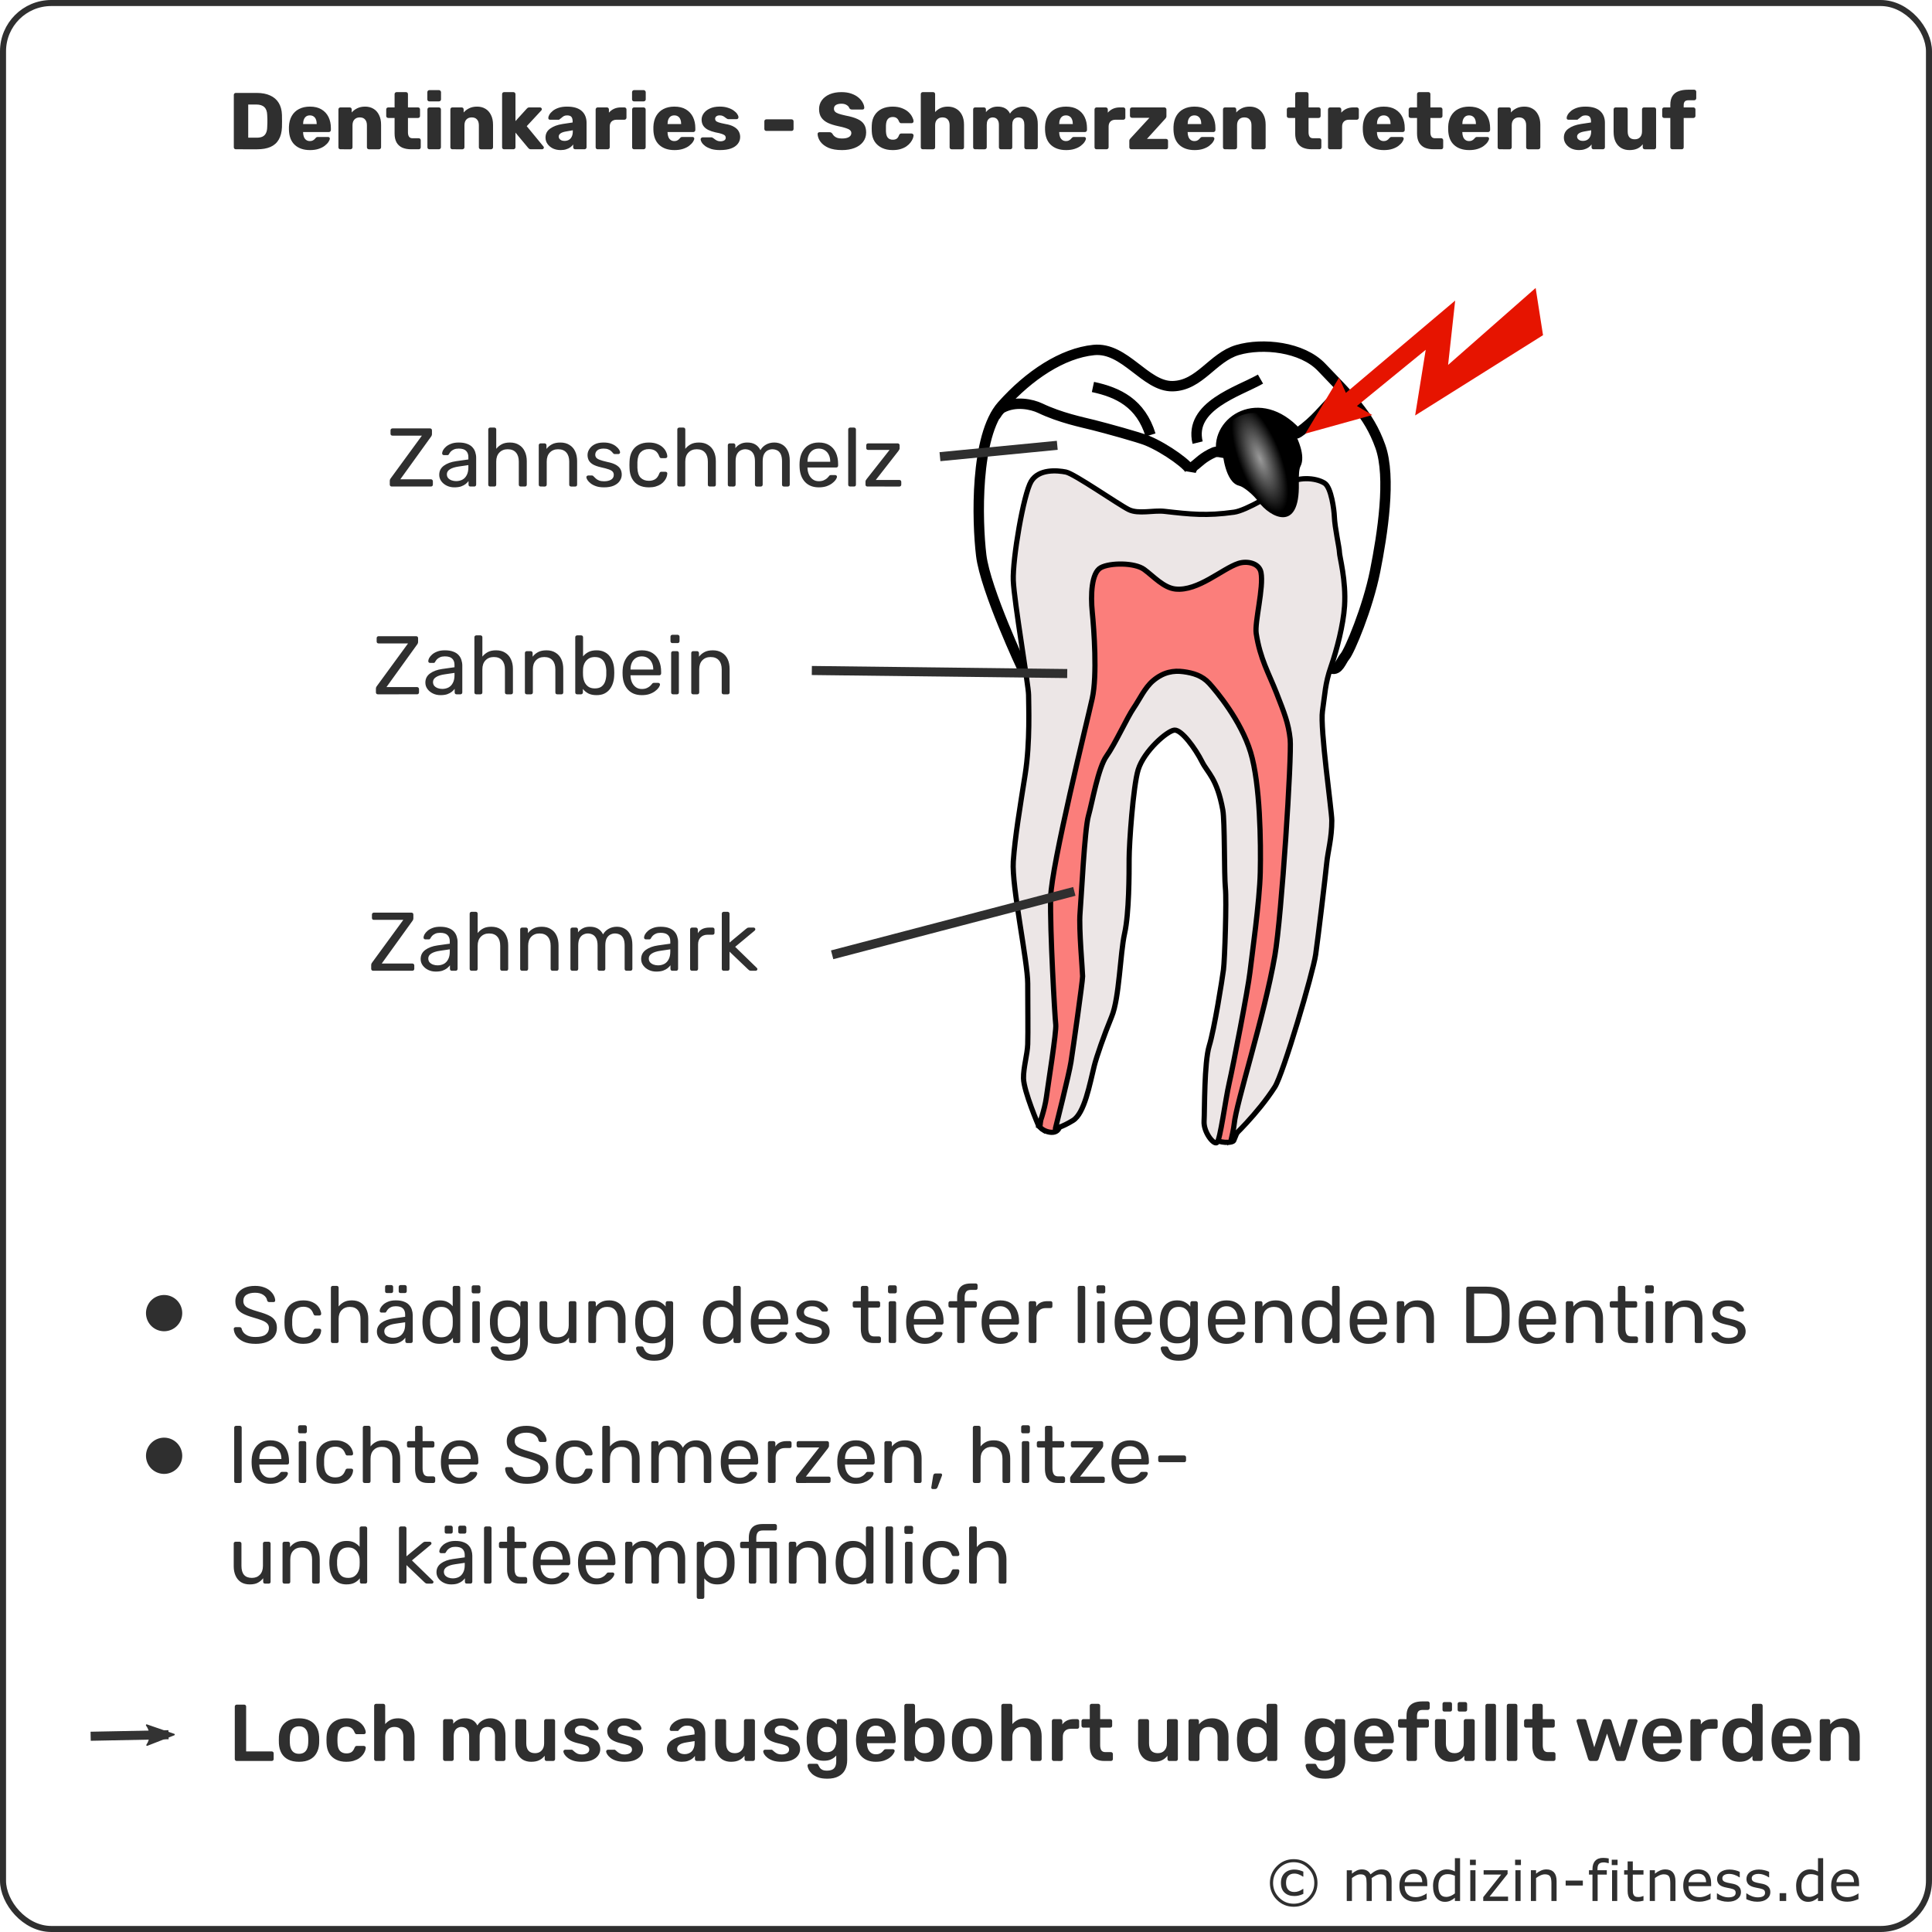 <svg xmlns="http://www.w3.org/2000/svg" xmlns:xlink="http://www.w3.org/1999/xlink" width="320" height="320"><defs><radialGradient xlink:href="#a" id="c" cx="74.516" cy="284.677" fx="74.516" fy="284.677" r="4.415" gradientTransform="matrix(.921 2.409 -.885 .338 114.007 -317.397)" gradientUnits="userSpaceOnUse"/><linearGradient id="a"><stop offset="0" stop-color="#9a9a9a"/><stop offset="1"/></linearGradient><marker orient="auto" refY="0" refX="0" id="b" overflow="visible"><path d="M-5.231-2.42 1.324-.01-5.231 2.401c1.047-1.423 1.041-3.37 0-4.821z" font-size="12" fill="#333" fill-rule="evenodd" stroke="#333" stroke-width=".375" stroke-linejoin="round"/></marker></defs><g transform="translate(0 -880)"><rect width="319" height="319" x=".5" y="880.5" rx="8" ry="8" fill="#fff" stroke="#2f2f2f" stroke-linejoin="round"/><g aria-label="© medizin-fitness.de" style="line-height:0%;-inkscape-font-specification:Verdana" font-weight="400" font-family="Verdana" fill="#2f2f2f" font-size="9.333"><path d="M218.218 1191.877q0 1.631-1.157 2.789-1.153 1.153-2.784 1.153t-2.789-1.153q-1.153-1.158-1.153-2.789t1.153-2.784q1.157-1.157 2.789-1.157 1.631 0 2.784 1.157 1.157 1.153 1.157 2.784zm-.529 0q0-1.413-1.003-2.425-.998-1.012-2.411-1.012t-2.415 1.012q-.998 1.012-.998 2.425 0 1.413.998 2.425 1.003 1.012 2.415 1.012 1.413 0 2.411-1.012 1.003-1.012 1.003-2.425zm-1.814 1.809q-.392.178-.756.269-.36.087-.716.087-1.034 0-1.636-.56-.602-.561-.602-1.627 0-1.025.611-1.613.615-.588 1.627-.588.406 0 .797.109.392.109.674.237v.825h-.073q-.246-.182-.633-.342-.383-.16-.788-.16-.647 0-1.012.392-.36.387-.36 1.139 0 .725.346 1.121.351.397 1.025.397.378 0 .734-.132.36-.132.688-.369h.073zM230.495 1194.862h-.857v-2.898q0-.328-.032-.633-.027-.305-.123-.488-.105-.196-.301-.296-.196-.1-.565-.1-.36 0-.72.182-.36.178-.72.456.014.105.023.246.009.137.009.274v3.258h-.857v-2.898q0-.337-.032-.638-.027-.305-.123-.488-.105-.196-.301-.292-.196-.1-.565-.1-.351 0-.706.173-.351.173-.702.442v3.801h-.857v-5.09h.857v.565q.401-.333.798-.519.401-.187.852-.187.519 0 .879.219.365.219.542.606.519-.438.948-.629.428-.196.916-.196.839 0 1.235.51.401.506.401 1.417zM236.406 1192.406h-3.751q0 .469.141.82.141.346.387.57.237.219.56.328.328.109.72.109.52 0 1.044-.205.529-.21.752-.41h.045v.934q-.433.182-.884.305-.451.123-.948.123-1.267 0-1.978-.684-.711-.688-.711-1.95 0-1.249.679-1.982.684-.734 1.796-.734 1.03 0 1.586.602.56.602.56 1.709zm-.834-.656q-.005-.674-.342-1.044-.333-.369-1.016-.369-.688 0-1.098.406-.406.406-.46 1.007zM241.834 1194.862h-.857v-.533q-.369.319-.77.497-.401.178-.871.178-.911 0-1.449-.702-.533-.702-.533-1.946 0-.647.182-1.153.187-.506.501-.861.31-.346.72-.529.415-.182.857-.182.401 0 .711.087.31.082.652.26v-2.206h.857zm-.857-1.253v-2.921q-.346-.155-.62-.214-.274-.059-.597-.059-.72 0-1.121.501t-.401 1.422q0 .907.31 1.381.31.469.994.469.365 0 .738-.16.374-.164.697-.419zM244.44 1188.919h-.966v-.889h.966zm-.055 5.943h-.857v-5.09h.857zM249.782 1194.862h-4.111v-.633l2.967-3.742h-2.903v-.716h3.969v.611l-2.981 3.755h3.058zM251.914 1188.919h-.966v-.889h.966zm-.055 5.943h-.857v-5.09h.857zM257.821 1194.862h-.857v-2.898q0-.351-.041-.656-.041-.31-.15-.483-.114-.191-.328-.283-.214-.096-.556-.096-.351 0-.734.173-.383.173-.734.442v3.801h-.857v-5.09h.857v.565q.401-.333.829-.519.428-.187.88-.187.825 0 1.258.497.433.497.433 1.431zM262.168 1192.305h-2.844v-.825h2.844zM266.457 1188.6h-.046q-.141-.041-.369-.082-.228-.046-.401-.046-.551 0-.802.246-.246.241-.246.88v.173h1.545v.72h-1.518v4.37h-.857v-4.37h-.579v-.72h.579v-.169q0-.907.451-1.39.451-.488 1.303-.488.287 0 .515.027.232.027.424.064zM267.92 1188.919h-.966v-.889h.966zm-.055 5.943h-.857v-5.09h.857zM272.213 1194.816q-.241.064-.529.105-.283.041-.506.041-.779 0-1.185-.419-.406-.419-.406-1.344v-2.707h-.579v-.72h.579v-1.463h.857v1.463h1.768v.72h-1.768v2.32q0 .401.018.629.018.223.128.419.1.182.273.269.178.082.538.082.21 0 .438-.059.228-.064.328-.105h.046zM277.508 1194.862h-.857v-2.898q0-.351-.041-.656-.041-.31-.15-.483-.114-.191-.328-.283-.214-.096-.556-.096-.351 0-.734.173-.383.173-.734.442v3.801h-.857v-5.09h.857v.565q.401-.333.829-.519.428-.187.88-.187.825 0 1.258.497.433.497.433 1.431zM283.419 1192.406h-3.751q0 .469.141.82.141.346.387.57.237.219.561.328.328.109.72.109.519 0 1.044-.205.529-.21.752-.41h.046v.934q-.433.182-.884.305-.451.123-.948.123-1.267 0-1.978-.684-.711-.688-.711-1.95 0-1.249.679-1.982.684-.734 1.796-.734 1.03 0 1.586.602.56.602.56 1.709zm-.834-.656q-.005-.674-.342-1.044-.333-.369-1.016-.369-.688 0-1.098.406-.406.406-.46 1.007zM288.355 1193.395q0 .697-.579 1.144-.574.447-1.572.447-.565 0-1.039-.132-.469-.137-.788-.296v-.962h.046q.406.305.902.488.497.178.953.178.565 0 .884-.182.319-.182.319-.574 0-.301-.173-.456-.173-.155-.665-.264-.182-.041-.479-.096-.292-.055-.533-.118-.67-.178-.952-.519-.278-.346-.278-.848 0-.314.128-.592.132-.278.397-.497.255-.214.647-.337.397-.128.884-.128.456 0 .921.114.469.109.779.269v.916h-.046q-.328-.241-.797-.406-.469-.169-.921-.169-.469 0-.793.182-.324.178-.324.533 0 .315.196.474.191.16.62.26.237.055.529.109.296.055.492.1.597.137.921.469.324.337.324.893zM293.222 1193.395q0 .697-.579 1.144-.574.447-1.572.447-.565 0-1.039-.132-.469-.137-.788-.296v-.962h.046q.406.305.902.488.497.178.953.178.565 0 .884-.182.319-.182.319-.574 0-.301-.173-.456-.173-.155-.665-.264-.182-.041-.478-.096-.292-.055-.533-.118-.67-.178-.953-.519-.278-.346-.278-.848 0-.314.128-.592.132-.278.396-.497.255-.214.647-.337.397-.128.884-.128.456 0 .921.114.469.109.779.269v.916h-.046q-.328-.241-.798-.406-.469-.169-.92-.169-.469 0-.793.182-.324.178-.324.533 0 .315.196.474.191.16.62.26.237.055.529.109.296.055.492.1.597.137.921.469.324.337.324.893zM295.851 1194.862h-1.089v-1.299h1.089zM301.972 1194.862h-.857v-.533q-.369.319-.77.497-.401.178-.87.178-.911 0-1.449-.702-.533-.702-.533-1.946 0-.647.182-1.153.187-.506.501-.861.31-.346.72-.529.415-.182.857-.182.401 0 .711.087.31.082.652.26v-2.206h.857zm-.857-1.253v-2.921q-.346-.155-.62-.214-.274-.059-.597-.059-.72 0-1.121.501-.401.501-.401 1.422 0 .907.31 1.381.31.469.994.469.365 0 .738-.16.374-.164.697-.419zM307.919 1192.406h-3.751q0 .469.141.82.141.346.387.57.237.219.561.328.328.109.72.109.52 0 1.044-.205.529-.21.752-.41h.046v.934q-.433.182-.884.305-.451.123-.948.123-1.267 0-1.978-.684-.711-.688-.711-1.95 0-1.249.679-1.982.684-.734 1.796-.734 1.03 0 1.586.602.56.602.56 1.709zm-.834-.656q-.005-.674-.342-1.044-.333-.369-1.016-.369-.688 0-1.098.406-.406.406-.46 1.007z" style="line-height:1.25;-inkscape-font-specification:Verdana"/></g></g><g aria-label="Zahnschmelz" style="line-height:0%;-inkscape-font-specification:'Verdana Bold';text-align:center" font-weight="400" font-size="13.75" font-family="Rubik" text-anchor="middle" fill="#2f2f2f"><path d="M64.876 40.584q-.151 0-.234-.096-.083-.096-.083-.234v-.591q0-.206.083-.33.083-.124.124-.179l5.115-6.999h-4.881q-.138 0-.234-.083-.083-.096-.083-.234v-.55q0-.151.083-.234.096-.096.234-.096h6.229q.151 0 .234.096.083.083.083.234v.591q0 .165-.055.275-.041.11-.124.206l-5.06 7.026h5.06q.151 0 .234.096.096.083.096.234v.55q0 .138-.096.234-.083.083-.234.083zM75.252 40.721q-.688 0-1.251-.275-.564-.275-.907-.743-.344-.468-.344-1.059 0-.949.77-1.512.77-.564 2.007-.743l2.049-.289v-.399q0-.66-.385-1.031-.371-.371-1.224-.371-.454 0-.77.138-.316.138-.509.33-.179.193-.289.385-.055.124-.124.179-.055.055-.151.055h-.591q-.124 0-.22-.083-.083-.096-.083-.22 0-.206.151-.509.165-.302.495-.591.33-.289.839-.481.522-.206 1.265-.206.825 0 1.389.22.564.206.88.564.33.357.468.811.151.454.151.921v4.455q0 .138-.096.234-.083.083-.22.083h-.632q-.151 0-.234-.083-.083-.096-.083-.234v-.591q-.179.247-.481.495-.302.234-.756.399-.454.151-1.114.151zm.289-1.031q.564 0 1.031-.234.468-.247.729-.756.275-.509.275-1.279v-.385l-1.595.234q-.976.138-1.471.468-.495.316-.495.811 0 .385.22.646.234.247.578.371.357.124.729.124zM81.188 40.584q-.138 0-.234-.083-.083-.096-.083-.234v-9.13q0-.138.083-.22.096-.096.234-.096h.688q.151 0 .234.096.083.083.083.22v3.204q.371-.468.907-.756.536-.289 1.361-.289.894 0 1.512.399.632.385.949 1.086.33.688.33 1.609v3.877q0 .138-.083.234-.083.083-.234.083h-.688q-.138 0-.234-.083-.083-.096-.083-.234v-3.809q0-.963-.468-1.499-.468-.55-1.375-.55-.853 0-1.375.55-.522.536-.522 1.499v3.809q0 .138-.083.234-.083.083-.234.083zM89.553 40.584q-.138 0-.234-.083-.083-.096-.083-.234V33.75q0-.138.083-.22.096-.096.234-.096h.646q.138 0 .22.096.096.083.096.22v.605q.357-.468.894-.756.55-.302 1.403-.302.894 0 1.512.399.632.385.949 1.086.316.688.316 1.609v3.877q0 .138-.083.234-.083.083-.22.083h-.688q-.138 0-.234-.083-.083-.096-.083-.234v-3.809q0-.963-.468-1.499-.468-.55-1.375-.55-.853 0-1.375.55-.509.536-.509 1.499v3.809q0 .138-.096.234-.083.083-.22.083zM100.037 40.721q-.77 0-1.32-.193t-.894-.468q-.344-.275-.522-.55-.165-.275-.179-.44-.014-.151.096-.234.11-.083.22-.083h.605q.083 0 .124.028.055.014.138.11.179.193.399.385t.536.316q.33.124.811.124.701 0 1.155-.261.454-.275.454-.797 0-.344-.193-.55-.179-.206-.66-.371-.468-.165-1.292-.344-.825-.193-1.306-.468-.481-.289-.688-.674-.206-.399-.206-.894 0-.509.302-.976.302-.481.88-.784.591-.302 1.471-.302.715 0 1.224.179.509.179.839.454.33.261.495.522.165.261.179.44.014.138-.083.234-.096.083-.22.083h-.578q-.096 0-.165-.041-.055-.041-.11-.096-.138-.179-.33-.357-.179-.179-.481-.289-.289-.124-.77-.124-.688 0-1.031.289-.344.289-.344.729 0 .261.151.468.151.206.578.371.426.165 1.265.357.907.179 1.43.481t.743.701q.22.399.22.921 0 .578-.344 1.059-.33.481-.99.77-.646.275-1.609.275zM107.459 40.721q-.976 0-1.691-.371-.701-.385-1.086-1.086-.385-.715-.412-1.705-.014-.206-.014-.55 0-.344.014-.55.028-.99.412-1.691.385-.715 1.086-1.086.715-.385 1.691-.385.797 0 1.361.22.578.22.949.564.371.344.55.743.193.399.206.756.014.138-.083.22-.096.083-.234.083h-.66q-.138 0-.206-.055-.069-.069-.138-.22-.247-.674-.674-.949-.426-.275-1.059-.275-.825 0-1.347.509-.509.509-.55 1.636-.014.495 0 .963.041 1.141.55 1.65.522.495 1.347.495.632 0 1.059-.275.426-.275.674-.949.069-.151.138-.206.069-.069.206-.069h.66q.138 0 .234.083.096.083.083.22-.014.289-.124.591-.11.302-.357.619-.234.302-.591.55-.357.234-.866.385-.495.138-1.127.138zM112.501 40.584q-.138 0-.234-.083-.083-.096-.083-.234v-9.13q0-.138.083-.22.096-.096.234-.096h.688q.151 0 .234.096.083.083.083.22v3.204q.371-.468.907-.756.536-.289 1.361-.289.894 0 1.512.399.632.385.949 1.086.33.688.33 1.609v3.877q0 .138-.083.234-.083.083-.234.083h-.688q-.138 0-.234-.083-.083-.096-.083-.234v-3.809q0-.963-.468-1.499-.468-.55-1.375-.55-.853 0-1.375.55-.522.536-.522 1.499v3.809q0 .138-.083.234-.083.083-.234.083zM120.867 40.584q-.138 0-.234-.083-.083-.096-.083-.234V33.75q0-.138.083-.22.096-.096.234-.096h.619q.138 0 .22.096.096.083.096.22v.481q.316-.426.797-.674.481-.261 1.155-.261 1.554-.014 2.2 1.265.316-.578.921-.921.605-.344 1.375-.344.715 0 1.292.33.591.33.921 1.004.344.66.344 1.664v3.974q0 .138-.096.234-.083.083-.22.083h-.646q-.138 0-.234-.083-.083-.096-.083-.234v-3.85q0-.77-.22-1.21-.22-.44-.591-.619-.371-.179-.811-.179-.357 0-.729.179-.371.179-.619.619-.234.44-.234 1.21v3.85q0 .138-.096.234-.083.083-.22.083h-.646q-.138 0-.234-.083-.083-.096-.083-.234v-3.85q0-.77-.234-1.21-.234-.44-.605-.619-.371-.179-.784-.179-.357 0-.729.179-.371.179-.619.619-.234.44-.234 1.196v3.864q0 .138-.096.234-.083.083-.22.083zM135.616 40.721q-1.416 0-2.255-.866-.839-.88-.921-2.393-.014-.179-.014-.454 0-.289.014-.468.055-.976.454-1.705.399-.743 1.086-1.141.701-.399 1.636-.399 1.045 0 1.746.44.715.44 1.086 1.251.371.811.371 1.897v.234q0 .151-.096.234-.083.083-.22.083h-4.758v.124q.028.564.247 1.059.22.481.632.784.412.302.99.302.495 0 .825-.151.33-.151.536-.33.206-.193.275-.289.124-.179.193-.206.069-.041.22-.041h.66q.138 0 .22.083.096.069.083.206-.014.206-.22.509-.206.289-.591.578-.385.289-.935.481-.55.179-1.265.179zm-1.87-4.235h3.768v-.041q0-.619-.234-1.1-.22-.481-.646-.756-.426-.289-1.018-.289-.591 0-1.018.289-.412.275-.632.756-.22.481-.22 1.1zM140.807 40.584q-.138 0-.234-.083-.083-.096-.083-.234v-9.13q0-.138.083-.22.096-.096.234-.096h.646q.151 0 .234.096.083.083.083.22v9.13q0 .138-.083.234-.083.083-.234.083zM143.67 40.584q-.138 0-.234-.083-.083-.096-.083-.234v-.481q0-.124.055-.234.069-.11.138-.206l3.795-4.826h-3.547q-.138 0-.234-.083-.083-.083-.083-.234V33.75q0-.138.083-.22.096-.096.234-.096h4.895q.138 0 .22.096.096.083.096.22v.509q0 .124-.069.22-.055.096-.124.206l-3.754 4.812h3.905q.138 0 .22.083.096.083.096.234v.454q0 .138-.096.234-.083.083-.22.083z" style="-inkscape-font-specification:Rubik;text-align:center" transform="translate(0 40)"/></g><g aria-label="Zahnbein" style="line-height:0%;-inkscape-font-specification:Rubik;text-align:start" font-weight="400" font-size="13.75" font-family="Rubik" letter-spacing="0" word-spacing="0" fill="#2f2f2f"><path d="M62.58 75q-.151 0-.234-.096-.083-.096-.083-.234v-.591q0-.206.083-.33.083-.124.124-.179l5.115-6.999h-4.881q-.138 0-.234-.083-.083-.096-.083-.234v-.55q0-.151.083-.234.096-.096.234-.096h6.229q.151 0 .234.096.083.083.083.234v.591q0 .165-.055.275-.041.11-.124.206l-5.06 7.026h5.06q.151 0 .234.096.096.083.096.234v.55q0 .138-.096.234-.083.083-.234.083zM72.956 75.137q-.688 0-1.251-.275-.564-.275-.907-.743-.344-.468-.344-1.059 0-.949.77-1.512.77-.564 2.007-.743l2.049-.289v-.399q0-.66-.385-1.031-.371-.371-1.224-.371-.454 0-.77.138-.316.138-.509.33-.179.193-.289.385-.055.124-.124.179-.055.055-.151.055h-.591q-.124 0-.22-.083-.083-.096-.083-.22 0-.206.151-.509.165-.302.495-.591.33-.289.839-.481.522-.206 1.265-.206.825 0 1.389.22.564.206.88.564.33.357.468.811.151.454.151.921v4.455q0 .138-.096.234-.083.083-.22.083h-.632q-.151 0-.234-.083-.083-.096-.083-.234v-.591q-.179.247-.481.495-.302.234-.756.399-.454.151-1.114.151zm.289-1.031q.564 0 1.031-.234.468-.247.729-.756.275-.509.275-1.279v-.385l-1.595.234q-.976.138-1.471.468-.495.316-.495.811 0 .385.22.646.234.247.578.371.357.124.729.124zM78.892 75q-.138 0-.234-.083-.083-.096-.083-.234v-9.13q0-.138.083-.22.096-.096.234-.096h.688q.151 0 .234.096.083.083.083.22v3.204q.371-.468.907-.756.536-.289 1.361-.289.894 0 1.512.399.632.385.949 1.086.33.688.33 1.609v3.877q0 .138-.083.234-.083.083-.234.083h-.688q-.138 0-.234-.083-.083-.096-.083-.234v-3.809q0-.963-.468-1.499-.468-.55-1.375-.55-.853 0-1.375.55-.522.536-.522 1.499v3.809q0 .138-.083.234-.083.083-.234.083zM87.257 75q-.138 0-.234-.083-.083-.096-.083-.234V68.166q0-.138.083-.22.096-.096.234-.096h.646q.138 0 .22.096.096.083.096.22v.605q.357-.468.894-.756.55-.302 1.403-.302.894 0 1.512.399.632.385.949 1.086.316.688.316 1.609v3.877q0 .138-.083.234-.083.083-.22.083h-.688q-.138 0-.234-.083-.083-.096-.083-.234v-3.809q0-.963-.468-1.499-.468-.55-1.375-.55-.853 0-1.375.55-.509.536-.509 1.499v3.809q0 .138-.096.234-.083.083-.22.083zM98.8 75.137q-.825 0-1.375-.289-.55-.302-.88-.743v.578q0 .138-.096.234-.083.083-.22.083h-.632q-.138 0-.234-.083-.083-.096-.083-.234v-9.13q0-.138.083-.22.096-.096.234-.096h.66q.151 0 .234.096.083.083.083.22v3.163q.344-.426.88-.715.55-.289 1.347-.289.77 0 1.306.275.55.261.894.729.357.468.536 1.059.179.591.193 1.238.014.22.014.412 0 .193-.014.412-.014.66-.193 1.251-.179.591-.536 1.059-.344.454-.894.729-.536.261-1.306.261zm-.289-1.114q.715 0 1.114-.302.412-.316.591-.811.179-.509.206-1.086.014-.399 0-.797-.028-.578-.206-1.073-.179-.509-.591-.811-.399-.316-1.114-.316-.646 0-1.073.302-.426.302-.646.77-.206.468-.22.949-.014.22-.014.536 0 .302.014.522.028.509.22 1.004.206.481.619.797.426.316 1.1.316zM106.303 75.137q-1.416 0-2.255-.866-.839-.88-.921-2.393-.014-.179-.014-.454 0-.289.014-.468.055-.976.454-1.705.399-.743 1.086-1.141.701-.399 1.636-.399 1.045 0 1.746.44.715.44 1.086 1.251.371.811.371 1.897v.234q0 .151-.096.234-.083.083-.22.083h-4.758v.124q.028.564.247 1.059.22.481.632.784.412.302.99.302.495 0 .825-.151.33-.151.536-.33.206-.193.275-.289.124-.179.193-.206.069-.041.22-.041h.66q.138 0 .22.083.096.069.083.206-.014.206-.22.509-.206.289-.591.578-.385.289-.935.481-.55.179-1.265.179zm-1.87-4.235h3.768v-.041q0-.619-.234-1.1-.22-.481-.646-.756-.426-.289-1.018-.289-.591 0-1.018.289-.412.275-.632.756-.22.481-.22 1.1zM111.481 75q-.137 0-.234-.083-.083-.096-.083-.234V68.166q0-.138.083-.22.096-.096.234-.096h.66q.137 0 .22.096.082.083.082.22v6.518q0 .138-.083.234-.083.083-.22.083zm-.11-8.484q-.137 0-.234-.083-.083-.096-.083-.234v-.743q0-.138.083-.22.096-.096.234-.096h.866q.138 0 .22.096.096.083.096.22v.743q0 .138-.096.234-.083.083-.22.083zM114.811 75q-.138 0-.234-.083-.083-.096-.083-.234V68.166q0-.138.083-.22.096-.096.234-.096h.646q.138 0 .22.096.096.083.096.22v.605q.357-.468.894-.756.55-.302 1.403-.302.894 0 1.512.399.632.385.949 1.086.316.688.316 1.609v3.877q0 .138-.083.234-.083.083-.22.083h-.688q-.138 0-.234-.083-.083-.096-.083-.234v-3.809q0-.963-.468-1.499-.468-.55-1.375-.55-.853 0-1.375.55-.509.536-.509 1.499v3.809q0 .138-.096.234-.083.083-.22.083z" style="line-height:1.25;-inkscape-font-specification:Rubik" transform="translate(0 40)"/></g><g aria-label="Zahnmark" style="line-height:0%;-inkscape-font-specification:Rubik;text-align:start" font-weight="400" font-size="13.75" font-family="Rubik" letter-spacing="0" word-spacing="0" fill="#2f2f2f"><path d="M61.798 120.786q-.151 0-.234-.096-.083-.096-.083-.234v-.591q0-.206.083-.33.083-.124.124-.179l5.115-6.999h-4.881q-.138 0-.234-.083-.083-.096-.083-.234v-.55q0-.151.083-.234.096-.096.234-.096h6.229q.151 0 .234.096.083.083.083.234v.591q0 .165-.055.275-.041.11-.124.206l-5.06 7.026h5.06q.151 0 .234.096.096.083.096.234v.55q0 .138-.096.234-.083.083-.234.083zM72.174 120.924q-.688 0-1.251-.275-.564-.275-.907-.743-.344-.468-.344-1.059 0-.949.77-1.512.77-.564 2.007-.743l2.049-.289v-.399q0-.66-.385-1.031-.371-.371-1.224-.371-.454 0-.77.138-.316.138-.509.33-.179.193-.289.385-.055.124-.124.179-.055.055-.151.055h-.591q-.124 0-.22-.083-.083-.096-.083-.22 0-.206.151-.509.165-.302.495-.591.33-.289.839-.481.522-.206 1.265-.206.825 0 1.389.22.564.206.88.564.33.357.468.811.151.454.151.921v4.455q0 .138-.096.234-.083.083-.22.083h-.632q-.151 0-.234-.083-.083-.096-.083-.234v-.591q-.179.247-.481.495-.302.234-.756.399-.454.151-1.114.151zm.289-1.031q.564 0 1.031-.234.468-.247.729-.756.275-.509.275-1.279v-.385l-1.595.234q-.976.138-1.471.468-.495.316-.495.811 0 .385.22.646.234.247.578.371.357.124.729.124zM78.11 120.786q-.138 0-.234-.083-.083-.096-.083-.234v-9.13q0-.138.083-.22.096-.096.234-.096h.688q.151 0 .234.096.083.083.083.22v3.204q.371-.468.907-.756.536-.289 1.361-.289.894 0 1.512.399.632.385.949 1.086.33.688.33 1.609v3.877q0 .138-.083.234-.083.083-.234.083h-.688q-.138 0-.234-.083-.083-.096-.083-.234v-3.809q0-.963-.468-1.499-.468-.55-1.375-.55-.853 0-1.375.55-.522.536-.522 1.499v3.809q0 .138-.083.234-.083.083-.234.083zM86.475 120.786q-.138 0-.234-.083-.083-.096-.083-.234v-6.518q0-.138.083-.22.096-.096.234-.096h.646q.138 0 .22.096.096.083.096.22v.605q.357-.468.894-.756.55-.302 1.403-.302.894 0 1.512.399.632.385.949 1.086.316.688.316 1.609v3.877q0 .138-.083.234-.083.083-.22.083h-.688q-.138 0-.234-.083-.083-.096-.083-.234v-3.809q0-.963-.468-1.499-.468-.55-1.375-.55-.853 0-1.375.55-.509.536-.509 1.499v3.809q0 .138-.096.234-.083.083-.22.083zM94.8 120.786q-.138 0-.234-.083-.083-.096-.083-.234v-6.518q0-.138.083-.22.096-.096.234-.096h.619q.138 0 .22.096.096.083.096.22v.481q.316-.426.797-.674.481-.261 1.155-.261 1.554-.014 2.2 1.265.316-.578.921-.921.605-.344 1.375-.344.715 0 1.292.33.591.33.921 1.004.344.66.344 1.664v3.974q0 .138-.096.234-.083.083-.22.083h-.646q-.138 0-.234-.083-.083-.096-.083-.234v-3.85q0-.77-.22-1.21-.22-.44-.591-.619-.371-.179-.811-.179-.357 0-.729.179-.371.179-.619.619-.234.44-.234 1.21v3.85q0 .138-.096.234-.083.083-.22.083h-.646q-.138 0-.234-.083-.083-.096-.083-.234v-3.85q0-.77-.234-1.21-.234-.44-.605-.619-.371-.179-.784-.179-.357 0-.729.179-.371.179-.619.619-.234.44-.234 1.196v3.864q0 .138-.096.234-.083.083-.22.083zM108.697 120.924q-.688 0-1.251-.275-.564-.275-.907-.743-.344-.468-.344-1.059 0-.949.77-1.512.77-.564 2.007-.743l2.049-.289v-.399q0-.66-.385-1.031-.371-.371-1.224-.371-.454 0-.77.138-.316.138-.509.33-.179.193-.289.385-.055.124-.124.179-.055.055-.151.055h-.591q-.124 0-.22-.083-.083-.096-.083-.22 0-.206.151-.509.165-.302.495-.591.33-.289.839-.481.522-.206 1.265-.206.825 0 1.389.22.564.206.88.564.33.357.468.811.151.454.151.921v4.455q0 .138-.096.234-.083.083-.22.083h-.632q-.151 0-.234-.083-.083-.096-.083-.234v-.591q-.179.247-.481.495-.302.234-.756.399-.454.151-1.114.151zm.289-1.031q.564 0 1.031-.234.468-.247.729-.756.275-.509.275-1.279v-.385l-1.595.234q-.976.138-1.471.468-.495.316-.495.811 0 .385.22.646.234.247.578.371.357.124.729.124zM114.62 120.786q-.138 0-.234-.083-.083-.096-.083-.234v-6.504q0-.138.083-.234.096-.096.234-.096h.632q.138 0 .234.096.096.096.096.234v.605q.275-.468.756-.701.481-.234 1.155-.234h.55q.138 0 .22.096.083.083.083.22v.564q0 .138-.083.22-.083.083-.22.083h-.825q-.743 0-1.169.44-.426.426-.426 1.169v4.043q0 .138-.096.234-.096.083-.234.083zM119.87 120.786q-.138 0-.234-.083-.083-.096-.083-.234v-9.13q0-.138.083-.22.096-.096.234-.096h.646q.138 0 .22.096.096.083.096.22v4.785l2.709-2.255q.165-.138.247-.179.096-.055.302-.055h.729q.124 0 .206.083.083.083.083.206 0 .055-.041.124-.028.069-.124.138l-3.176 2.64 3.52 3.424q.165.138.165.247 0 .124-.083.206-.083.083-.206.083h-.715q-.206 0-.302-.041-.096-.055-.247-.193l-3.066-2.929v2.846q0 .138-.096.234-.082.083-.22.083z" style="line-height:1.25;-inkscape-font-specification:Rubik" transform="translate(0 40)"/></g><path d="m15.015 247.578 12.9-.255" overflow="visible" fill="none" stroke="#333" stroke-width="1.5" stroke-miterlimit=".6" marker-end="url(#b)" transform="translate(0 40)"/><g stroke-width="1.204"><path d="M-116.55.372s-7.477-15.87-8.308-22.761c-.831-6.891-1.246-23.805 4.154-29.861 5.4-6.056 12.047-10.441 18.278-11.067 6.231-.626 10.255 7.32 15.721 7.21 5.415-.109 7.957-5.748 12.942-7.21 4.985-1.462 12.882-.648 16.769 3.462 5.615 5.937 9.327 9.159 11.686 15.749 2.206 6.164.415 17.541-1.038 24.849-1.454 7.309-5.103 15.972-6.023 17.024-.721.824-1.268 2.891-2.7 2.396-.2-.069-5.151-.024-5.151-.024l-8.884-27.63-35.958.525L-108.55.331z" overflow="visible" fill="#fff" fill-rule="evenodd" stroke="#000" stroke-width="2.073" transform="matrix(.831 0 0 .831 266.277 110.588)"/><path d="M-122.078-50.133s.73-1.303 1.378-1.649c2.669-1.426 5.927-.736 7.611.066 4.047 1.927 8.267 2.771 10.629 3.364 2.362.594 9.043 2.421 10.695 3.1 3.668 1.507 8.773 5.187 8.661 6.201 0 0 .197-.858.787-1.253.591-.396 1.69-1.697 3.937-2.639.423-.177 1.433.017 1.433.017-1.141-6.128 7.513-11.976 14.931-3.901 0 0-.158.326.394-.055 3.474-2.395 5.253-5.065 6.693-6.267.77-.643 1.741-.673 2.991-.415.845.175 1.968 1.385 1.968 1.385" overflow="visible" fill="none" stroke="#000" stroke-width="2.073" transform="matrix(.831 0 0 .831 266.277 110.588)"/><path d="m-65.851 73.052 9.303-80.406-9.092-7.864-4.434-12.184-39.905-.891-5.198 24.259 2.119 6.228s-1.024 32.079-2.307 36.822c-.871 3.219 3.007 49.542 2.214 52.315-.201.701 3.081 2.289 3.838.374 2.574-6.51 11.864-83.601 23.171-84.157 18.195-.894 8.204 86.365 8.204 86.365 0 .788 3.372.986 3.456.237z" overflow="visible" fill="#fb7e7b" fill-rule="evenodd" stroke="#000" stroke-width="1.036" transform="matrix(.831 0 0 .831 266.277 110.588)"/><path d="M-113.388 91.383s1.185-3.234 1.524-5.787c.339-2.553 2.031-13.105 1.862-14.467-.169-1.362-1.185-18.892-1.016-25.36.169-6.468 7.28-35.062 8.295-39.657 1.016-4.595.339-13.786 0-17.19s-.169-7.829 1.693-8.851c1.862-1.021 6.772-1.021 8.634.341 1.862 1.362 3.9 3.675 6.264 3.915 4.502.456 9.271-4.024 12.528-5.106 1.678-.558 4.141-.106 4.51 1.79.582 2.99-1.296 9.922-.955 12.166.771 5.071 2.539 8 4.063 11.914 1.524 3.915 2.37 5.957 2.709 9.191.339 3.234-1.7 35.294-3.047 43.061-2.147 12.375-7.7 29.276-8.126 33.7-.082.847-.508 2.723-.508 2.723s5.147-4.774 8.634-10.212c1.641-2.559 7.618-22.807 8.126-26.381.508-3.574 1.911-15.305 2.201-18.212.247-2.472 1.016-4.923 1.016-8.51 0-1.872-2.37-18.382-1.862-21.786.508-3.404.508-5.446 1.693-8.851 1.185-3.404 2.463-8.373 2.709-12.084.34-5.122-1.016-9.872-1.016-10.723 0-.851-.933-4.861-1.016-7.149-.043-1.203-.598-5.785-1.956-6.638-1.8-1.129-5.492-1.361-7.693.341s-7.956 5.115-10.327 5.447c-5.497.769-8.65.424-13.882-.17-2.215-.252-5.194.599-7.11-.34-2.03-.995-10.835-7.149-12.528-7.489-1.693-.34-5.417-.681-6.941 1.872-1.524 2.553-3.724 15.488-3.555 19.744.169 4.255 3.047 20.935 3.047 22.807 0 1.872.339 9.361-.677 15.829-1.016 6.468-2.031 12.425-2.37 17.361-.339 4.936 2.878 19.914 2.878 24.339 0 4.425.078 9.51 0 12.084-.061 1.998-.886 4.718-.841 6.808.056 2.603 3.042 9.531 3.042 9.531z" overflow="visible" fill="#ece6e6" fill-rule="evenodd" stroke="#000" stroke-width="1.036" transform="matrix(.831 0 0 .831 266.277 110.588)"/><path d="M-102.591-55.949c5.082 1.086 9.523 3.246 11.482 9.565M-81.726-44.855c-1.785-7.338 8.199-10.184 12.532-12.665" overflow="visible" fill="none" stroke="#000" stroke-width="2.073" transform="matrix(.831 0 0 .831 266.277 110.588)"/><path d="M-110.056 91.803s2.704-10.745 3.09-13.205c.386-2.46 2.318-16.053 2.318-17.088 0-1.036-.773-9.58-.515-12.557.258-2.978.901-16.7 1.674-19.419.772-2.719 1.931-9.58 3.605-11.91 1.674-2.33 4.111-7.697 5.408-9.58 1.159-1.683 2.189-4.013 3.863-5.437 2.074-1.764 4.12-2.071 6.052-1.812 1.931.259 3.734.777 5.151 2.33 1.416 1.554 6.309 7.379 8.241 13.723 1.931 6.343 2.06 18.124 1.931 23.95-.129 5.826-1.674 16.571-2.06 19.937-.386 3.366-3.348 18.642-4.12 22.008-.773 3.366-1.803 11.392-2.446 11.91-.644.518-2.704-2.071-2.575-4.272.129-2.201 0-11.651 1.03-15.017 1.03-3.366 2.575-13.205 2.833-15.147.258-1.942.644-13.723.386-16.312-.258-2.589-.109-13.311-.515-15.535-1.159-6.343-3.02-7.388-4.121-9.58-1.372-2.732-4.12-6.473-5.537-6.343-1.416.13-6.052 4.143-7.211 7.897-.999 3.236-1.803 14.758-1.803 17.736 0 2.978 0 10.874-.901 14.888-.901 4.013-1.03 12.816-2.575 16.571-1.545 3.754-3.03 8.041-3.477 9.839-.901 3.625-1.931 9.45-4.249 10.874-2.318 1.424-3.477 1.554-3.477 1.554z" overflow="visible" fill="#ece6e6" fill-rule="evenodd" stroke="#000" stroke-width="1.036" transform="matrix(.831 0 0 .831 266.277 110.588)"/><path d="M-76.73-42.847s-1.137-6.432 4.728-7.748c5.865-1.317 9.987 4.593 9.987 4.593s1.925 3.726.787 5.88c-.276.524-.357 1.763-.322 3.412.216 10.019-5.82 6.68-8.022 3.661-1.008-1.382-2.948-2.999-3.882-3.217-2.813-.658-3.276-6.58-3.276-6.58z" overflow="visible" fill="url(#c)" fill-rule="evenodd" transform="matrix(.831 0 0 .831 266.277 110.588)"/><path d="m-133.079-42.058 23.379-2.262M-158.619.562l50.904.608M-154.569 57.229l48.272-12.64" overflow="visible" fill="none" stroke="#2f2f2f" stroke-width="1.805" transform="matrix(.831 0 0 .831 266.277 110.588)"/><path d="m254.351 47.696-14.501 12.748 1.172-10.66-18.099 15.287-1.129-2.536-5.588 9.287 11.085-3.076-2.542-1.501 11.395-9.306-1.752 10.875 21.181-13.299z" overflow="visible" fill="#e61400"/></g><g aria-label="Dentinkaries - Schmerzen treten auf" style="line-height:1.25;-inkscape-font-specification:'Verdana, Normal';font-variant-ligatures:normal;font-variant-position:normal;font-variant-caps:normal;font-variant-numeric:normal;font-variant-alternates:normal;font-feature-settings:normal;text-indent:0;text-align:start;text-decoration-line:none;text-decoration-style:solid;text-decoration-color:#000;text-transform:none;text-orientation:mixed;white-space:normal;shape-padding:0" font-weight="700" font-size="13.333" font-family="Rubik" letter-spacing="0" word-spacing="0" text-anchor="middle" fill="#2f2f2f"><path d="M39.06-15.275q-.147 0-.24-.093-.093-.093-.093-.24v-8.667q0-.147.093-.24.093-.093.24-.093h3.467q1.307 0 2.227.427.92.413 1.413 1.227.493.8.533 1.987.013.587.013 1.027 0 .44-.013 1.013-.053 1.24-.533 2.053-.467.813-1.373 1.213-.893.387-2.2.387zm2.053-1.92h1.413q.573 0 .947-.173.387-.187.573-.573.2-.387.213-1.013.027-.387.027-.693.013-.307 0-.613 0-.307-.027-.68-.027-.907-.48-1.32-.44-.427-1.32-.427H41.113zM51.337-15.142q-1.573 0-2.507-.853-.933-.853-.973-2.533v-.467q.04-1.053.467-1.8.44-.76 1.2-1.147.773-.4 1.8-.4 1.173 0 1.933.467.773.467 1.16 1.267.387.8.387 1.827v.32q0 .147-.107.24-.093.093-.227.093h-4.267v.093q.013.387.133.707t.373.507q.253.187.613.187.267 0 .44-.08.187-.093.307-.2.12-.12.187-.2.12-.133.187-.16.08-.04.24-.04h1.653q.133 0 .213.08.093.067.08.2-.013.227-.227.547-.213.32-.627.64-.4.307-1.013.507-.613.2-1.427.2zm-1.133-4.307h2.253v-.027q0-.427-.133-.747-.12-.32-.387-.493-.253-.173-.613-.173-.36 0-.613.173-.24.173-.373.493-.133.32-.133.747zM56.387-15.275q-.147 0-.24-.093-.093-.093-.093-.24v-6.267q0-.147.093-.24.093-.093.24-.093h1.533q.147 0 .24.093.093.093.093.24v.507q.347-.413.907-.693.56-.28 1.32-.28.773 0 1.36.347.6.347.933 1.027.347.667.347 1.64v3.72q0 .147-.107.24-.093.093-.227.093h-1.68q-.133 0-.24-.093-.093-.093-.093-.24v-3.64q0-.627-.307-.96-.293-.347-.88-.347-.547 0-.88.347-.32.333-.32.96v3.64q0 .147-.107.24-.093.093-.227.093zM68.116-15.275q-.853 0-1.48-.267-.613-.28-.947-.853-.333-.587-.333-1.507v-2.56h-1.04q-.147 0-.253-.093-.093-.093-.093-.24v-1.08q0-.147.093-.24.107-.093.253-.093h1.04v-2.2q0-.147.093-.24.107-.093.24-.093h1.547q.147 0 .24.093.093.093.093.24v2.2h1.667q.147 0 .24.093t.093.24v1.08q0 .147-.093.24t-.24.093h-1.667v2.373q0 .453.173.72.173.267.587.267h1.027q.147 0 .24.093.093.093.093.24v1.16q0 .147-.093.24-.093.093-.24.093zM71.126-15.275q-.147 0-.24-.093-.093-.093-.093-.24v-6.267q0-.147.093-.24t.24-.093h1.573q.133 0 .227.093.107.093.107.24v6.267q0 .147-.107.24-.093.093-.227.093zm-.013-7.933q-.147 0-.24-.093-.093-.093-.093-.24v-1.187q0-.147.093-.24.093-.107.24-.107h1.587q.147 0 .24.107.107.093.107.24v1.187q0 .147-.107.24-.093.093-.24.093zM74.929-15.275q-.147 0-.24-.093-.093-.093-.093-.24v-6.267q0-.147.093-.24t.24-.093h1.533q.147 0 .24.093.093.093.093.24v.507q.347-.413.907-.693.56-.28 1.32-.28.773 0 1.36.347.6.347.933 1.027.347.667.347 1.64v3.72q0 .147-.107.24-.093.093-.227.093h-1.68q-.133 0-.24-.093-.093-.093-.093-.24v-3.64q0-.627-.307-.96-.293-.347-.88-.347-.547 0-.88.347-.32.333-.32.96v3.64q0 .147-.107.24-.093.093-.227.093zM83.496-15.275q-.147 0-.24-.093-.093-.093-.093-.24v-8.8q0-.147.093-.24.093-.093.24-.093h1.547q.133 0 .227.093.107.093.107.24v4.467l1.853-2.04q.08-.093.173-.16.093-.067.267-.067h1.787q.12 0 .2.093.093.08.093.2 0 .053-.027.12-.027.067-.08.107l-2.4 2.587 2.733 3.32q.107.107.107.213 0 .12-.093.213-.08.08-.213.08h-1.827q-.2 0-.293-.067-.093-.08-.173-.16l-2.107-2.533v2.427q0 .147-.107.24-.093.093-.227.093zM92.873-15.142q-.72 0-1.293-.267-.56-.28-.893-.747-.333-.467-.333-1.053 0-.947.773-1.493.773-.56 2.053-.76l1.667-.253v-.187q0-.48-.2-.733-.2-.253-.733-.253-.32 0-.533.12-.2.12-.36.267-.147.133-.307.227-.027.053-.067.08-.027.027-.08.027h-1.453q-.133 0-.227-.08-.08-.093-.067-.213 0-.24.173-.547.187-.32.56-.627.373-.307.96-.507.587-.2 1.413-.2.867 0 1.48.2t.987.56q.387.36.573.853.187.48.187 1.067v4.053q0 .147-.107.24-.093.093-.227.093h-1.547q-.147 0-.24-.093-.093-.093-.093-.24v-.467q-.173.253-.467.467-.293.213-.693.333-.387.133-.907.133zm.627-1.52q.387 0 .693-.16.32-.173.493-.52.187-.36.187-.893v-.187l-1.133.2q-.627.107-.92.333-.28.213-.28.507 0 .227.133.387.133.16.347.253.213.08.48.08zM98.991-15.275q-.147 0-.24-.093-.093-.093-.093-.24v-6.267q0-.133.093-.227.093-.107.24-.107h1.533q.147 0 .24.107.093.093.093.227v.533q.36-.413.853-.64.507-.227 1.133-.227h.587q.133 0 .227.093.107.093.107.24v1.373q0 .133-.107.24-.093.093-.227.093h-1.293q-.547 0-.853.307-.293.293-.293.84v3.413q0 .147-.107.24-.093.093-.24.093zM105.033-15.275q-.147 0-.24-.093-.093-.093-.093-.24v-6.267q0-.147.093-.24t.24-.093h1.573q.133 0 .227.093.107.093.107.24v6.267q0 .147-.107.24-.093.093-.227.093zm-.013-7.933q-.147 0-.24-.093-.093-.093-.093-.24v-1.187q0-.147.093-.24.093-.107.24-.107h1.587q.147 0 .24.107.107.093.107.24v1.187q0 .147-.107.24-.093.093-.24.093zM111.701-15.142q-1.573 0-2.507-.853-.933-.853-.973-2.533v-.467q.04-1.053.467-1.8.44-.76 1.2-1.147.773-.4 1.8-.4 1.173 0 1.933.467.773.467 1.16 1.267.387.8.387 1.827v.32q0 .147-.107.24-.093.093-.227.093h-4.267v.093q.013.387.133.707t.373.507q.253.187.613.187.267 0 .44-.08.187-.093.307-.2.12-.12.187-.2.12-.133.187-.16.08-.04.24-.04h1.653q.133 0 .213.08.093.067.08.2-.013.227-.227.547-.213.32-.627.64-.4.307-1.013.507-.613.2-1.427.2zm-1.133-4.307h2.253v-.027q0-.427-.133-.747-.12-.32-.387-.493-.253-.173-.613-.173-.36 0-.613.173-.24.173-.373.493-.133.32-.133.747zM119.272-15.142q-.867 0-1.48-.187-.6-.2-.987-.48-.373-.28-.56-.573-.187-.307-.2-.52-.013-.147.093-.24.107-.107.227-.107h1.52q.04 0 .067.013.027.013.08.053.173.093.347.24.173.133.4.24.227.107.547.107.373 0 .627-.147.253-.147.253-.44 0-.213-.12-.347-.12-.147-.493-.28-.36-.133-1.093-.267-.693-.16-1.213-.413-.52-.267-.8-.68-.28-.427-.28-1.027 0-.533.347-1.027.347-.493 1.013-.8.667-.32 1.64-.32.773 0 1.333.187.573.173.96.453.4.28.6.573.2.293.213.533.013.133-.08.24-.093.093-.213.093h-1.387q-.053 0-.107-.013-.053-.027-.093-.053-.16-.08-.32-.213-.16-.133-.373-.24-.213-.107-.533-.107-.36 0-.56.16-.2.16-.2.413 0 .173.107.32.12.147.467.267.36.12 1.107.267.92.147 1.467.48.547.32.773.76.227.427.227.907 0 .64-.387 1.133-.373.493-1.12.773-.747.267-1.813.267zM126.933-18.315q-.147 0-.24-.093-.093-.093-.093-.24v-1.253q0-.147.093-.24.093-.093.24-.093h4.173q.147 0 .24.093.093.093.093.24v1.253q0 .147-.093.24-.093.093-.24.093zM139.446-15.142q-1.333 0-2.213-.373-.88-.387-1.333-1-.453-.613-.48-1.307 0-.107.08-.187.093-.093.213-.093h1.68q.187 0 .28.067.107.067.187.173.107.2.293.387.2.187.507.307.32.107.787.107.773 0 1.16-.24.4-.24.4-.653 0-.293-.213-.48-.213-.2-.693-.347-.467-.16-1.253-.32-1.013-.213-1.733-.547-.707-.347-1.08-.893-.373-.56-.373-1.387 0-.813.453-1.453.467-.64 1.293-1 .827-.36 1.96-.36.92 0 1.613.24.707.24 1.187.64.48.4.72.853.253.44.267.867 0 .107-.08.2-.08.08-.2.08h-1.76q-.147 0-.253-.053-.107-.053-.187-.173-.08-.293-.427-.507-.333-.227-.88-.227-.587 0-.92.213-.32.2-.32.627 0 .267.173.467.187.2.6.347.427.147 1.16.307 1.213.227 1.96.573.747.333 1.093.88.347.533.347 1.347 0 .907-.52 1.573-.507.653-1.413 1-.907.347-2.08.347zM147.834-15.142q-.987 0-1.747-.36-.76-.36-1.213-1.04-.44-.693-.48-1.653-.013-.213-.013-.533 0-.333.013-.547.04-.973.48-1.653.44-.693 1.2-1.053.773-.36 1.76-.36.92 0 1.573.267.653.253 1.067.64.413.387.613.8.213.4.227.707.013.133-.093.24-.107.093-.24.093h-1.693q-.147 0-.227-.067-.08-.067-.147-.2-.16-.413-.413-.587-.24-.173-.627-.173-.533 0-.827.347-.28.347-.307 1.067-.013.533 0 .947.027.733.307 1.067.293.333.827.333.413 0 .653-.173t.387-.587q.067-.133.147-.2.08-.067.227-.067h1.693q.133 0 .24.107.107.093.093.227-.013.227-.133.533-.12.293-.373.627-.253.333-.667.627-.4.28-.973.453-.573.173-1.333.173zM152.845-15.275q-.147 0-.24-.093-.093-.093-.093-.24v-8.8q0-.147.093-.24.093-.093.24-.093h1.707q.147 0 .24.093.093.093.093.24v2.973q.36-.413.88-.653.533-.253 1.227-.253.773 0 1.373.347.613.347.96 1.027.347.667.347 1.64v3.72q0 .147-.093.24-.093.093-.24.093h-1.72q-.133 0-.24-.093-.093-.093-.093-.24v-3.64q0-.627-.307-.96-.293-.347-.88-.347-.547 0-.88.347-.333.333-.333.96v3.64q0 .147-.093.24-.093.093-.24.093zM161.517-15.275q-.147 0-.24-.093-.093-.093-.093-.24v-6.267q0-.147.093-.24t.24-.093h1.453q.147 0 .24.093.093.093.093.24v.453q.267-.36.747-.627.48-.28 1.133-.293 1.533-.027 2.107 1.16.307-.507.88-.827.573-.333 1.253-.333.693 0 1.24.32.56.307.893.96.333.64.333 1.667v3.787q0 .147-.107.24-.093.093-.227.093h-1.547q-.147 0-.253-.093-.093-.093-.093-.24v-3.693q0-.467-.133-.733-.133-.28-.36-.4-.227-.12-.52-.12-.24 0-.48.12-.227.12-.373.4-.133.267-.133.733v3.693q0 .147-.093.24-.093.093-.24.093h-1.547q-.147 0-.24-.093-.093-.093-.093-.24v-3.693q0-.467-.147-.733-.147-.28-.373-.4-.227-.12-.507-.12-.24 0-.48.12-.227.12-.373.4-.133.267-.133.72v3.707q0 .147-.107.24-.093.093-.24.093zM176.571-15.142q-1.573 0-2.507-.853-.933-.853-.973-2.533v-.467q.04-1.053.467-1.8.44-.76 1.2-1.147.773-.4 1.8-.4 1.173 0 1.933.467.773.467 1.16 1.267.387.8.387 1.827v.32q0 .147-.107.24-.093.093-.227.093h-4.267v.093q.013.387.133.707t.373.507q.253.187.613.187.267 0 .44-.08.187-.093.307-.2.12-.12.187-.2.12-.133.187-.16.08-.04.24-.04h1.653q.133 0 .213.08.093.067.08.2-.013.227-.227.547-.213.32-.627.64-.4.307-1.013.507-.613.2-1.427.2zm-1.133-4.307h2.253v-.027q0-.427-.133-.747-.12-.32-.387-.493-.253-.173-.613-.173-.36 0-.613.173-.24.173-.373.493-.133.32-.133.747zM181.621-15.275q-.147 0-.24-.093-.093-.093-.093-.24v-6.267q0-.133.093-.227.093-.107.24-.107h1.533q.147 0 .24.107.093.093.093.227v.533q.36-.413.853-.64.507-.227 1.133-.227h.587q.133 0 .227.093.107.093.107.24v1.373q0 .133-.107.24-.093.093-.227.093h-1.293q-.547 0-.853.307-.293.293-.293.84v3.413q0 .147-.107.24-.093.093-.24.093zM187.383-15.275q-.133 0-.24-.093-.093-.093-.093-.24v-1.04q0-.147.053-.253.067-.107.16-.2l3.12-3.387h-2.88q-.147 0-.253-.093-.093-.093-.093-.24v-1.053q0-.147.093-.24.107-.093.253-.093h5.36q.133 0 .227.093.107.093.107.24v1.133q0 .12-.053.213-.053.093-.133.187l-3.04 3.347h3.16q.147 0 .24.093.093.093.093.24v1.053q0 .147-.093.24-.093.093-.24.093zM197.847-15.142q-1.573 0-2.507-.853-.933-.853-.973-2.533v-.467q.04-1.053.467-1.8.44-.76 1.2-1.147.773-.4 1.8-.4 1.173 0 1.933.467.773.467 1.16 1.267.387.8.387 1.827v.32q0 .147-.107.24-.093.093-.227.093h-4.267v.093q.013.387.133.707t.373.507q.253.187.613.187.267 0 .44-.08.187-.093.307-.2.12-.12.187-.2.12-.133.187-.16.08-.04.24-.04h1.653q.133 0 .213.08.093.067.08.2-.013.227-.227.547-.213.32-.627.64-.4.307-1.013.507-.613.2-1.427.2zm-1.133-4.307h2.253v-.027q0-.427-.133-.747-.12-.32-.387-.493-.253-.173-.613-.173-.36 0-.613.173-.24.173-.373.493-.133.32-.133.747zM202.897-15.275q-.147 0-.24-.093-.093-.093-.093-.24v-6.267q0-.147.093-.24t.24-.093h1.533q.147 0 .24.093.093.093.093.24v.507q.347-.413.907-.693.56-.28 1.32-.28.773 0 1.36.347.6.347.933 1.027.347.667.347 1.64v3.72q0 .147-.107.24-.093.093-.227.093h-1.68q-.133 0-.24-.093-.093-.093-.093-.24v-3.64q0-.627-.307-.96-.293-.347-.88-.347-.547 0-.88.347-.32.333-.32.96v3.64q0 .147-.107.24-.093.093-.227.093zM217.283-15.275q-.853 0-1.48-.267-.613-.28-.947-.853-.333-.587-.333-1.507v-2.56h-1.04q-.147 0-.253-.093-.093-.093-.093-.24v-1.08q0-.147.093-.24.107-.093.253-.093h1.04v-2.2q0-.147.093-.24.107-.093.24-.093h1.547q.147 0 .24.093.093.093.093.24v2.2h1.667q.147 0 .24.093t.093.24v1.08q0 .147-.093.24t-.24.093h-1.667v2.373q0 .453.173.72.173.267.587.267h1.027q.147 0 .24.093.093.093.093.24v1.16q0 .147-.093.24-.093.093-.24.093zM220.293-15.275q-.147 0-.24-.093-.093-.093-.093-.24v-6.267q0-.133.093-.227.093-.107.24-.107h1.533q.147 0 .24.107.093.093.093.227v.533q.36-.413.853-.64.507-.227 1.133-.227h.587q.133 0 .227.093.107.093.107.24v1.373q0 .133-.107.24-.093.093-.227.093h-1.293q-.547 0-.853.307-.293.293-.293.84v3.413q0 .147-.107.24-.093.093-.24.093zM229.202-15.142q-1.573 0-2.507-.853-.933-.853-.973-2.533v-.467q.04-1.053.467-1.8.44-.76 1.2-1.147.773-.4 1.8-.4 1.173 0 1.933.467.773.467 1.16 1.267.387.8.387 1.827v.32q0 .147-.107.24-.093.093-.227.093h-4.267v.093q.013.387.133.707t.373.507q.253.187.613.187.267 0 .44-.08.187-.093.307-.2.12-.12.187-.2.12-.133.187-.16.08-.04.24-.04h1.653q.133 0 .213.08.093.067.08.2-.013.227-.227.547-.213.32-.627.64-.4.307-1.013.507-.613.2-1.427.2zm-1.133-4.307h2.253v-.027q0-.427-.133-.747-.12-.32-.387-.493-.253-.173-.613-.173-.36 0-.613.173-.24.173-.373.493-.133.32-.133.747zM237.465-15.275q-.853 0-1.48-.267-.613-.28-.947-.853-.333-.587-.333-1.507v-2.56h-1.04q-.147 0-.253-.093-.093-.093-.093-.24v-1.08q0-.147.093-.24.107-.093.253-.093h1.04v-2.2q0-.147.093-.24.107-.093.24-.093h1.547q.147 0 .24.093.093.093.093.24v2.2h1.667q.147 0 .24.093t.093.24v1.08q0 .147-.093.24t-.24.093h-1.667v2.373q0 .453.173.72.173.267.587.267h1.027q.147 0 .24.093.093.093.093.24v1.16q0 .147-.093.24-.093.093-.24.093zM243.342-15.142q-1.573 0-2.507-.853-.933-.853-.973-2.533v-.467q.04-1.053.467-1.8.44-.76 1.2-1.147.773-.4 1.8-.4 1.173 0 1.933.467.773.467 1.16 1.267.387.8.387 1.827v.32q0 .147-.107.24-.093.093-.227.093h-4.267v.093q.013.387.133.707t.373.507q.253.187.613.187.267 0 .44-.08.187-.093.307-.2.12-.12.187-.2.12-.133.187-.16.08-.04.24-.04h1.653q.133 0 .213.08.093.067.08.2-.013.227-.227.547-.213.32-.627.64-.4.307-1.013.507-.613.2-1.427.2zm-1.133-4.307h2.253v-.027q0-.427-.133-.747-.12-.32-.387-.493-.253-.173-.613-.173-.36 0-.613.173-.24.173-.373.493-.133.32-.133.747zM248.392-15.275q-.147 0-.24-.093-.093-.093-.093-.24v-6.267q0-.147.093-.24t.24-.093h1.533q.147 0 .24.093.093.093.093.24v.507q.347-.413.907-.693.56-.28 1.32-.28.773 0 1.36.347.6.347.933 1.027.347.667.347 1.64v3.72q0 .147-.107.24-.093.093-.227.093h-1.68q-.133 0-.24-.093-.093-.093-.093-.24v-3.64q0-.627-.307-.96-.293-.347-.88-.347-.547 0-.88.347-.32.333-.32.96v3.64q0 .147-.107.24-.093.093-.227.093zM261.545-15.142q-.72 0-1.293-.267-.56-.28-.893-.747-.333-.467-.333-1.053 0-.947.773-1.493.773-.56 2.053-.76l1.667-.253v-.187q0-.48-.2-.733-.2-.253-.733-.253-.32 0-.533.12-.2.12-.36.267-.147.133-.307.227-.027.053-.067.08-.027.027-.08.027h-1.453q-.133 0-.227-.08-.08-.093-.067-.213 0-.24.173-.547.187-.32.56-.627.373-.307.96-.507.587-.2 1.413-.2.867 0 1.48.2t.987.56q.387.36.573.853.187.48.187 1.067v4.053q0 .147-.107.24-.093.093-.227.093h-1.547q-.147 0-.24-.093-.093-.093-.093-.24v-.467q-.173.253-.467.467-.293.213-.693.333-.387.133-.907.133zm.627-1.52q.387 0 .693-.16.32-.173.493-.52.187-.36.187-.893v-.187l-1.133.2q-.627.107-.92.333-.28.213-.28.507 0 .227.133.387.133.16.347.253.213.08.48.08zM269.876-15.142q-.76 0-1.36-.347-.587-.347-.92-1.013-.333-.68-.333-1.653v-3.72q0-.147.093-.24t.24-.093h1.667q.147 0 .24.093t.093.24v3.64q0 1.307 1.173 1.307.547 0 .867-.333.333-.347.333-.973v-3.64q0-.147.093-.24t.24-.093h1.667q.147 0 .24.093t.093.24v6.267q0 .147-.093.24-.093.093-.24.093h-1.547q-.133 0-.24-.093-.093-.093-.093-.24v-.507q-.347.48-.907.733-.547.24-1.307.24zM276.991-15.275q-.133 0-.24-.093-.093-.093-.093-.24v-4.853h-1.013q-.147 0-.24-.093t-.093-.24v-1.08q0-.147.093-.24t.24-.093h1.013v-.427q0-.907.347-1.453.36-.56 1.013-.8.653-.253 1.56-.253h1.04q.133 0 .227.093.107.093.107.24v1.08q0 .147-.107.24-.093.093-.227.093h-.933q-.453 0-.64.213-.173.213-.173.613v.36h1.613q.133 0 .227.093.107.093.107.24v1.08q0 .147-.107.24-.093.093-.227.093h-1.613v4.853q0 .147-.093.24-.093.093-.24.093z" style="-inkscape-font-specification:'Rubik Bold';text-align:center" transform="translate(0 40)"/></g><g fill="#2f2f2f"><path d="M30.182 217.494a3 3 0 0 1-3 3 3 3 0 0 1-3-3 3 3 0 0 1 3-3 3 3 0 0 1 3 3z" overflow="visible"/><g aria-label="Schädigung des tiefer liegenden Dentins" style="line-height:1.25;-inkscape-font-specification:Rubik;font-variant-ligatures:normal;font-variant-position:normal;font-variant-caps:normal;font-variant-numeric:normal;font-variant-alternates:normal;font-feature-settings:normal;text-indent:0;text-align:start;text-decoration-line:none;text-decoration-style:solid;text-decoration-color:#000;text-transform:none;text-orientation:mixed;white-space:normal;shape-padding:0" font-weight="400" font-size="13.333" font-family="Rubik" letter-spacing="0" word-spacing="0"><path d="M-3.28-27.418q-1.16 0-1.947-.347-.787-.36-1.213-.92-.413-.573-.44-1.213 0-.107.08-.187.093-.093.213-.093h.68q.16 0 .24.08.08.08.107.187.067.32.32.64.267.307.733.52.48.2 1.227.2 1.147 0 1.68-.4.547-.413.547-1.093 0-.467-.293-.747-.28-.293-.867-.52-.587-.227-1.52-.493-.973-.28-1.613-.613-.64-.333-.96-.827-.307-.493-.307-1.253 0-.72.387-1.28.387-.573 1.107-.907.733-.333 1.773-.333.827 0 1.44.227.627.213 1.04.587.413.36.627.787.213.413.227.813 0 .093-.067.187-.067.08-.213.08h-.707q-.093 0-.2-.053-.093-.053-.147-.2-.08-.547-.613-.92-.533-.373-1.387-.373-.867 0-1.413.333-.533.333-.533 1.04 0 .453.253.76.253.293.8.52t1.427.48q1.067.293 1.747.627.68.32 1 .813.333.48.333 1.24 0 .84-.44 1.44-.44.587-1.24.907-.787.307-1.867.307zM4.628-27.418q-.947 0-1.64-.36-.68-.373-1.053-1.053-.373-.693-.4-1.653-.013-.2-.013-.533 0-.333.013-.533.027-.96.4-1.64.373-.693 1.053-1.053.693-.373 1.64-.373.773 0 1.32.213.56.213.92.547.36.333.533.72.187.387.2.733.013.133-.08.213-.093.08-.227.08h-.64q-.133 0-.2-.053-.067-.067-.133-.213-.24-.653-.653-.92-.413-.267-1.027-.267-.8 0-1.307.493-.493.493-.533 1.587-.013.48 0 .933.04 1.107.533 1.6.507.48 1.307.48.613 0 1.027-.267.413-.267.653-.92.067-.147.133-.2.067-.067.2-.067h.64q.133 0 .227.08.093.08.08.213-.013.28-.12.573-.107.293-.347.6-.227.293-.573.533-.347.227-.84.373-.48.133-1.093.133zM9.518-27.552q-.133 0-.227-.08-.08-.093-.08-.227v-8.853q0-.133.08-.213.093-.093.227-.093h.667q.147 0 .227.093.08.08.08.213v3.107q.36-.453.88-.733t1.32-.28q.867 0 1.467.387.613.373.92 1.053.32.667.32 1.56v3.76q0 .133-.08.227-.08.08-.227.08h-.667q-.133 0-.227-.08-.08-.093-.08-.227v-3.693q0-.933-.453-1.453-.453-.533-1.333-.533-.827 0-1.333.533-.507.52-.507 1.453v3.693q0 .133-.08.227-.08.08-.227.08zM19.256-27.418q-.667 0-1.213-.267-.547-.267-.88-.72-.333-.453-.333-1.027 0-.92.747-1.467.747-.547 1.947-.72l1.987-.28v-.387q0-.64-.373-1-.36-.36-1.187-.36-.44 0-.747.133-.307.133-.493.32-.173.187-.28.373-.053.12-.12.173-.053.053-.147.053h-.573q-.12 0-.213-.08-.08-.093-.08-.213 0-.2.147-.493.16-.293.48-.573.32-.28.813-.467.507-.2 1.227-.2.8 0 1.347.213.547.2.853.547.32.347.453.787.147.44.147.893v4.32q0 .133-.093.227-.08.08-.213.08h-.613q-.147 0-.227-.08-.08-.093-.08-.227v-.573q-.173.24-.467.48-.293.227-.733.387-.44.147-1.08.147zm.28-1q.547 0 1-.227.453-.24.707-.733.267-.493.267-1.24v-.373l-1.547.227q-.947.133-1.427.453-.48.307-.48.787 0 .373.213.627.227.24.56.36.347.12.707.12zm1.213-7.413q-.133 0-.227-.08-.08-.08-.08-.213v-.72q0-.133.08-.213.093-.093.227-.093h.72q.133 0 .213.093.093.08.093.213v.72q0 .133-.093.213-.08.08-.213.08zm-2.267 0q-.133 0-.213-.08-.08-.08-.08-.213v-.72q0-.133.08-.213.08-.093.213-.093h.733q.133 0 .213.093.093.08.093.213v.72q0 .133-.093.213-.08.08-.213.08zM27.226-27.418q-.733 0-1.267-.253-.533-.267-.88-.707-.333-.453-.507-1.027-.16-.573-.187-1.213-.013-.213-.013-.4 0-.187.013-.4.027-.627.187-1.2.173-.573.507-1.027.347-.453.88-.707.533-.267 1.267-.267.787 0 1.307.28t.853.693v-3.067q0-.133.08-.213.093-.093.227-.093h.64q.133 0 .213.093.093.08.093.213v8.853q0 .133-.093.227-.08.08-.213.08h-.6q-.147 0-.227-.08-.08-.093-.08-.227v-.56q-.333.427-.867.72-.533.28-1.333.28zm.28-1.08q.667 0 1.067-.307.4-.307.6-.773.2-.48.213-.973.013-.213.013-.507 0-.307-.013-.52-.013-.467-.227-.92-.2-.453-.613-.747-.4-.293-1.04-.293-.68 0-1.08.307-.4.293-.573.787-.173.48-.2 1.04-.013.387 0 .773.027.56.2 1.053.173.48.573.787.4.293 1.08.293zM32.942-27.552q-.133 0-.227-.08-.08-.093-.08-.227v-6.32q0-.133.08-.213.093-.093.227-.093h.64q.133 0 .213.093.08.08.08.213v6.32q0 .133-.08.227-.08.08-.213.08zm-.107-8.227q-.133 0-.227-.08-.08-.093-.08-.227v-.72q0-.133.08-.213.093-.093.227-.093h.84q.133 0 .213.093.093.08.093.213v.72q0 .133-.093.227-.08.08-.213.08zM38.705-24.618q-.907 0-1.493-.24-.573-.24-.907-.587-.32-.333-.467-.68-.133-.333-.147-.533-.013-.133.08-.227.107-.093.227-.093h.64q.12 0 .2.053.08.053.133.227.08.2.24.44.16.253.493.427.333.187.933.187.627 0 1.053-.173.427-.16.64-.587.227-.413.227-1.147v-.907q-.32.413-.84.693-.52.267-1.307.267-.747 0-1.28-.253-.533-.267-.88-.707-.333-.453-.507-1.027-.16-.573-.187-1.2-.013-.373 0-.733.027-.627.187-1.2.173-.573.507-1.027.347-.453.88-.707.533-.267 1.28-.267.8 0 1.32.307.533.293.867.72v-.573q0-.133.08-.227.093-.093.227-.093h.613q.133 0 .227.093.093.093.093.227v6.467q0 .893-.307 1.587-.293.693-.987 1.093-.68.4-1.84.4zm-.027-3.947q.667 0 1.067-.307.413-.307.6-.773.2-.467.213-.947.013-.187.013-.453 0-.28-.013-.467-.013-.48-.213-.947-.187-.467-.6-.773-.4-.307-1.067-.307t-1.067.307q-.4.293-.573.787-.173.48-.2 1.04-.013.347 0 .707.027.56.2 1.053.173.48.573.787.4.293 1.067.293zM46.42-27.418q-.853 0-1.453-.373-.587-.387-.893-1.067-.307-.68-.307-1.56v-3.76q0-.133.08-.213.093-.093.227-.093h.667q.133 0 .213.093.093.08.093.213v3.693q0 1.987 1.733 1.987.827 0 1.32-.52.507-.533.507-1.467v-3.693q0-.133.08-.213.093-.093.227-.093h.653q.147 0 .227.093.08.08.08.213v6.32q0 .133-.08.227-.08.08-.227.08h-.613q-.133 0-.227-.08-.08-.093-.08-.227v-.587q-.36.467-.88.747-.507.28-1.347.28zM52.161-27.552q-.133 0-.227-.08-.08-.093-.08-.227v-6.32q0-.133.08-.213.093-.093.227-.093h.627q.133 0 .213.093.093.08.093.213v.587q.347-.453.867-.733.533-.293 1.36-.293.867 0 1.467.387.613.373.92 1.053.307.667.307 1.56v3.76q0 .133-.08.227-.08.08-.213.08h-.667q-.133 0-.227-.08-.08-.093-.08-.227v-3.693q0-.933-.453-1.453-.453-.533-1.333-.533-.827 0-1.333.533-.493.52-.493 1.453v3.693q0 .133-.093.227-.08.08-.213.08zM62.767-24.618q-.907 0-1.493-.24-.573-.24-.907-.587-.32-.333-.467-.68-.133-.333-.147-.533-.013-.133.08-.227.107-.093.227-.093h.64q.12 0 .2.053.08.053.133.227.08.2.24.44.16.253.493.427.333.187.933.187.627 0 1.053-.173.427-.16.64-.587.227-.413.227-1.147v-.907q-.32.413-.84.693-.52.267-1.307.267-.747 0-1.28-.253-.533-.267-.88-.707-.333-.453-.507-1.027-.16-.573-.187-1.2-.013-.373 0-.733.027-.627.187-1.2.173-.573.507-1.027.347-.453.88-.707.533-.267 1.28-.267.8 0 1.32.307.533.293.867.72v-.573q0-.133.08-.227.093-.093.227-.093h.613q.133 0 .227.093.093.093.093.227v6.467q0 .893-.307 1.587-.293.693-.987 1.093-.68.4-1.84.4zm-.027-3.947q.667 0 1.067-.307.413-.307.6-.773.2-.467.213-.947.013-.187.013-.453 0-.28-.013-.467-.013-.48-.213-.947-.187-.467-.6-.773-.4-.307-1.067-.307t-1.067.307q-.4.293-.573.787-.173.48-.2 1.04-.013.347 0 .707.027.56.2 1.053.173.48.573.787.4.293 1.067.293zM73.685-27.418q-.733 0-1.267-.253-.533-.267-.88-.707-.333-.453-.507-1.027-.16-.573-.187-1.213-.013-.213-.013-.4 0-.187.013-.4.027-.627.187-1.2.173-.573.507-1.027.347-.453.88-.707.533-.267 1.267-.267.787 0 1.307.28t.853.693v-3.067q0-.133.08-.213.093-.093.227-.093h.64q.133 0 .213.093.093.08.093.213v8.853q0 .133-.093.227-.08.08-.213.08h-.6q-.147 0-.227-.08-.08-.093-.08-.227v-.56q-.333.427-.867.72-.533.28-1.333.28zm.28-1.08q.667 0 1.067-.307.4-.307.6-.773.2-.48.213-.973.013-.213.013-.507 0-.307-.013-.52-.013-.467-.227-.92-.2-.453-.613-.747-.4-.293-1.04-.293-.68 0-1.08.307-.4.293-.573.787-.173.48-.2 1.04-.013.387 0 .773.027.56.2 1.053.173.48.573.787.4.293 1.08.293zM81.854-27.418q-1.373 0-2.187-.84-.813-.853-.893-2.32-.013-.173-.013-.44 0-.28.013-.453.053-.947.44-1.653.387-.72 1.053-1.107.68-.387 1.587-.387 1.013 0 1.693.427.693.427 1.053 1.213.36.787.36 1.84v.227q0 .147-.093.227-.08.08-.213.08h-4.613v.12q.027.547.24 1.027.213.467.613.76.4.293.96.293.48 0 .8-.147.32-.147.52-.32.2-.187.267-.28.12-.173.187-.2.067-.04.213-.04h.64q.133 0 .213.08.093.067.08.2-.013.2-.213.493-.2.28-.573.56-.373.28-.907.467-.533.173-1.227.173zm-1.813-4.107h3.653v-.04q0-.6-.227-1.067-.213-.467-.627-.733-.413-.28-.987-.28-.573 0-.987.28-.4.267-.613.733-.213.467-.213 1.067zM88.968-27.418q-.747 0-1.28-.187-.533-.187-.867-.453-.333-.267-.507-.533-.16-.267-.173-.427-.013-.147.093-.227.107-.08.213-.08h.587q.08 0 .12.027.053.013.133.107.173.187.387.373.213.187.52.307.32.12.787.12.68 0 1.12-.253.44-.267.44-.773 0-.333-.187-.533-.173-.2-.64-.36-.453-.16-1.253-.333-.8-.187-1.267-.453-.467-.28-.667-.653-.2-.387-.2-.867 0-.493.293-.947.293-.467.853-.76.573-.293 1.427-.293.693 0 1.187.173.493.173.813.44.32.253.48.507.16.253.173.427.013.133-.08.227-.093.08-.213.08h-.56q-.093 0-.16-.04-.053-.04-.107-.093-.133-.173-.32-.347-.173-.173-.467-.28-.28-.12-.747-.12-.667 0-1 .28-.333.28-.333.707 0 .253.147.453.147.2.56.36.413.16 1.227.347.88.173 1.387.467t.72.68q.213.387.213.893 0 .56-.333 1.027-.32.467-.96.747-.627.267-1.56.267zM99.092-27.552q-.747 0-1.213-.28-.467-.293-.68-.813-.213-.533-.213-1.253v-3.52h-1.04q-.133 0-.227-.08-.08-.093-.08-.227v-.453q0-.133.08-.213.093-.093.227-.093h1.04v-2.227q0-.133.08-.213.093-.093.227-.093h.627q.133 0 .213.093.093.08.093.213v2.227h1.653q.133 0 .213.093.093.08.093.213v.453q0 .133-.093.227-.08.08-.213.08h-1.653v3.427q0 .627.213.987.213.36.76.36h.813q.133 0 .213.093.093.08.093.213v.48q0 .133-.093.227-.08.08-.213.08zM101.901-27.552q-.133 0-.227-.08-.08-.093-.08-.227v-6.32q0-.133.08-.213.093-.093.227-.093h.64q.133 0 .213.093.08.08.08.213v6.32q0 .133-.08.227-.08.08-.213.08zm-.107-8.227q-.133 0-.227-.08-.08-.093-.08-.227v-.72q0-.133.08-.213.093-.093.227-.093h.84q.133 0 .213.093.093.08.093.213v.72q0 .133-.093.227-.08.08-.213.08zM107.583-27.418q-1.373 0-2.187-.84-.813-.853-.893-2.32-.013-.173-.013-.44 0-.28.013-.453.053-.947.44-1.653.387-.72 1.053-1.107.68-.387 1.587-.387 1.013 0 1.693.427.693.427 1.053 1.213.36.787.36 1.84v.227q0 .147-.093.227-.08.08-.213.08H105.77v.12q.027.547.24 1.027.213.467.613.76.4.293.96.293.48 0 .8-.147.32-.147.52-.32.2-.187.267-.28.12-.173.187-.2.067-.04.213-.04h.64q.133 0 .213.08.093.067.08.2-.013.2-.213.493-.2.28-.573.56-.373.28-.907.467-.533.173-1.227.173zm-1.813-4.107h3.653v-.04q0-.6-.227-1.067-.213-.467-.627-.733-.413-.28-.987-.28t-.987.28q-.4.267-.613.733-.213.467-.213 1.067zM113.245-27.552q-.133 0-.227-.08-.08-.093-.08-.227v-5.56h-1.133q-.133 0-.227-.08-.08-.093-.08-.227v-.453q0-.133.08-.213.093-.093.227-.093h1.133v-.667q0-.68.227-1.187.227-.52.72-.8.507-.28 1.347-.28h.8q.133 0 .213.093.08.08.08.213v.453q0 .133-.08.227-.08.08-.213.08h-.773q-.627 0-.853.333-.227.32-.227.933v.6h1.72q.133 0 .213.093.08.08.08.213v.453q0 .133-.08.227-.08.08-.213.08h-1.72v5.56q0 .133-.093.227-.08.08-.213.08zM120.083-27.418q-1.373 0-2.187-.84-.813-.853-.893-2.32-.013-.173-.013-.44 0-.28.013-.453.053-.947.44-1.653.387-.72 1.053-1.107.68-.387 1.587-.387 1.013 0 1.693.427.693.427 1.053 1.213.36.787.36 1.84v.227q0 .147-.093.227-.08.08-.213.08H118.27v.12q.027.547.24 1.027.213.467.613.76.4.293.96.293.48 0 .8-.147.32-.147.52-.32.2-.187.267-.28.12-.173.187-.2.067-.04.213-.04h.64q.133 0 .213.08.093.067.08.2-.013.2-.213.493-.2.28-.573.56-.373.28-.907.467-.533.173-1.227.173zm-1.813-4.107h3.653v-.04q0-.6-.227-1.067-.213-.467-.627-.733-.413-.28-.987-.28t-.987.28q-.4.267-.613.733-.213.467-.213 1.067zM125.104-27.552q-.133 0-.227-.08-.08-.093-.08-.227v-6.307q0-.133.08-.227.093-.093.227-.093h.613q.133 0 .227.093t.093.227v.587q.267-.453.733-.68.467-.227 1.12-.227h.533q.133 0 .213.093.08.08.08.213v.547q0 .133-.08.213-.08.08-.213.08h-.8q-.72 0-1.133.427-.413.413-.413 1.133v3.92q0 .133-.093.227-.093.08-.227.08zM133.216-27.552q-.133 0-.227-.08-.08-.093-.08-.227v-8.853q0-.133.08-.213.093-.093.227-.093h.627q.147 0 .227.093.08.08.08.213v8.853q0 .133-.08.227-.08.08-.227.08zM136.432-27.552q-.133 0-.227-.08-.08-.093-.08-.227v-6.32q0-.133.08-.213.093-.093.227-.093h.64q.133 0 .213.093.08.08.08.213v6.32q0 .133-.08.227-.08.08-.213.08zm-.107-8.227q-.133 0-.227-.08-.08-.093-.08-.227v-.72q0-.133.08-.213.093-.093.227-.093h.84q.133 0 .213.093.093.08.093.213v.72q0 .133-.093.227-.08.08-.213.08zM142.114-27.418q-1.373 0-2.187-.84-.813-.853-.893-2.32-.013-.173-.013-.44 0-.28.013-.453.053-.947.44-1.653.387-.72 1.053-1.107.68-.387 1.587-.387 1.013 0 1.693.427.693.427 1.053 1.213.36.787.36 1.84v.227q0 .147-.093.227-.08.08-.213.08h-4.613v.12q.027.547.24 1.027.213.467.613.76.4.293.96.293.48 0 .8-.147.32-.147.52-.32.2-.187.267-.28.12-.173.187-.2.067-.04.213-.04h.64q.133 0 .213.08.093.067.08.2-.013.2-.213.493-.2.28-.573.56-.373.28-.907.467-.533.173-1.227.173zm-1.813-4.107h3.653v-.04q0-.6-.227-1.067-.213-.467-.627-.733-.413-.28-.987-.28-.573 0-.987.28-.4.267-.613.733-.213.467-.213 1.067zM149.668-24.618q-.907 0-1.493-.24-.573-.24-.907-.587-.32-.333-.467-.68-.133-.333-.147-.533-.013-.133.08-.227.107-.093.227-.093h.64q.12 0 .2.053.08.053.133.227.08.2.24.44.16.253.493.427.333.187.933.187.627 0 1.053-.173.427-.16.64-.587.227-.413.227-1.147v-.907q-.32.413-.84.693-.52.267-1.307.267-.747 0-1.28-.253-.533-.267-.88-.707-.333-.453-.507-1.027-.16-.573-.187-1.2-.013-.373 0-.733.027-.627.187-1.2.173-.573.507-1.027.347-.453.88-.707.533-.267 1.28-.267.8 0 1.32.307.533.293.867.72v-.573q0-.133.08-.227.093-.093.227-.093h.613q.133 0 .227.093.093.093.093.227v6.467q0 .893-.307 1.587-.293.693-.987 1.093-.68.4-1.84.4zm-.027-3.947q.667 0 1.067-.307.413-.307.6-.773.2-.467.213-.947.013-.187.013-.453 0-.28-.013-.467-.013-.48-.213-.947-.187-.467-.6-.773-.4-.307-1.067-.307-.667 0-1.067.307-.4.293-.573.787-.173.48-.2 1.04-.013.347 0 .707.027.56.2 1.053.173.48.573.787.4.293 1.067.293zM157.557-27.418q-1.373 0-2.187-.84-.813-.853-.893-2.32-.013-.173-.013-.44 0-.28.013-.453.053-.947.44-1.653.387-.72 1.053-1.107.68-.387 1.587-.387 1.013 0 1.693.427.693.427 1.053 1.213.36.787.36 1.84v.227q0 .147-.093.227-.08.08-.213.08h-4.613v.12q.027.547.24 1.027.213.467.613.76.4.293.96.293.48 0 .8-.147.32-.147.52-.32.2-.187.267-.28.12-.173.187-.2.067-.04.213-.04h.64q.133 0 .213.08.093.067.08.2-.013.2-.213.493-.2.28-.573.56-.373.28-.907.467-.533.173-1.227.173zm-1.813-4.107h3.653v-.04q0-.6-.227-1.067-.213-.467-.627-.733-.413-.28-.987-.28-.573 0-.987.28-.4.267-.613.733-.213.467-.213 1.067zM162.578-27.552q-.133 0-.227-.08-.08-.093-.08-.227v-6.32q0-.133.08-.213.093-.093.227-.093h.627q.133 0 .213.093.093.08.093.213v.587q.347-.453.867-.733.533-.293 1.36-.293.867 0 1.467.387.613.373.92 1.053.307.667.307 1.56v3.76q0 .133-.08.227-.08.08-.213.08h-.667q-.133 0-.227-.08-.08-.093-.08-.227v-3.693q0-.933-.453-1.453-.453-.533-1.333-.533-.827 0-1.333.533-.493.52-.493 1.453v3.693q0 .133-.093.227-.08.08-.213.08zM172.877-27.418q-.733 0-1.267-.253-.533-.267-.88-.707-.333-.453-.507-1.027-.16-.573-.187-1.213-.013-.213-.013-.4 0-.187.013-.4.027-.627.187-1.2.173-.573.507-1.027.347-.453.88-.707.533-.267 1.267-.267.787 0 1.307.28t.853.693v-3.067q0-.133.08-.213.093-.093.227-.093h.64q.133 0 .213.093.093.08.093.213v8.853q0 .133-.093.227-.08.08-.213.08h-.6q-.147 0-.227-.08-.08-.093-.08-.227v-.56q-.333.427-.867.72-.533.28-1.333.28zm.28-1.08q.667 0 1.067-.307.4-.307.6-.773.2-.48.213-.973.013-.213.013-.507 0-.307-.013-.52-.013-.467-.227-.92-.2-.453-.613-.747-.4-.293-1.04-.293-.68 0-1.08.307-.4.293-.573.787-.173.48-.2 1.04-.013.387 0 .773.027.56.2 1.053.173.48.573.787.4.293 1.08.293zM181.047-27.418q-1.373 0-2.187-.84-.813-.853-.893-2.32-.013-.173-.013-.44 0-.28.013-.453.053-.947.44-1.653.387-.72 1.053-1.107.68-.387 1.587-.387 1.013 0 1.693.427.693.427 1.053 1.213.36.787.36 1.84v.227q0 .147-.093.227-.08.08-.213.08h-4.613v.12q.027.547.24 1.027.213.467.613.76.4.293.96.293.48 0 .8-.147.32-.147.52-.32.2-.187.267-.28.12-.173.187-.2.067-.04.213-.04h.64q.133 0 .213.08.093.067.08.2-.013.2-.213.493-.2.28-.573.56t-.907.467q-.533.173-1.227.173zm-1.813-4.107h3.653v-.04q0-.6-.227-1.067-.213-.467-.627-.733-.413-.28-.987-.28-.573 0-.987.28-.4.267-.613.733-.213.467-.213 1.067zM186.067-27.552q-.133 0-.227-.08-.08-.093-.08-.227v-6.32q0-.133.08-.213.093-.093.227-.093h.627q.133 0 .213.093.093.08.093.213v.587q.347-.453.867-.733.533-.293 1.36-.293.867 0 1.467.387.613.373.92 1.053.307.667.307 1.56v3.76q0 .133-.08.227-.08.08-.213.08h-.667q-.133 0-.227-.08-.08-.093-.08-.227v-3.693q0-.933-.453-1.453-.453-.533-1.333-.533-.827 0-1.333.533-.493.52-.493 1.453v3.693q0 .133-.093.227-.08.08-.213.08zM197.569-27.552q-.147 0-.227-.08-.08-.093-.08-.227v-8.707q0-.147.08-.227.08-.093.227-.093h3.027q1.373 0 2.213.413.84.413 1.227 1.227.387.8.4 1.973.013.6.013 1.053 0 .453-.013 1.04-.027 1.227-.413 2.04-.373.8-1.2 1.2-.813.387-2.16.387zm1-1.133h2.027q.92 0 1.467-.253.547-.253.787-.813.253-.56.267-1.48.027-.4.027-.693v-.6q0-.307-.027-.693-.027-1.293-.613-1.907-.587-.627-1.973-.627h-1.96zM209.042-27.418q-1.373 0-2.187-.84-.813-.853-.893-2.32-.013-.173-.013-.44 0-.28.013-.453.053-.947.44-1.653.387-.72 1.053-1.107.68-.387 1.587-.387 1.013 0 1.693.427.693.427 1.053 1.213.36.787.36 1.84v.227q0 .147-.093.227-.08.08-.213.08h-4.613v.12q.027.547.24 1.027.213.467.613.76.4.293.96.293.48 0 .8-.147.32-.147.52-.32.2-.187.267-.28.12-.173.187-.2.067-.04.213-.04h.64q.133 0 .213.08.093.067.08.2-.013.2-.213.493-.2.28-.573.56t-.907.467q-.533.173-1.227.173zm-1.813-4.107h3.653v-.04q0-.6-.227-1.067-.213-.467-.627-.733-.413-.28-.987-.28-.573 0-.987.28-.4.267-.613.733-.213.467-.213 1.067zM214.062-27.552q-.133 0-.227-.08-.08-.093-.08-.227v-6.32q0-.133.08-.213.093-.093.227-.093h.627q.133 0 .213.093.093.08.093.213v.587q.347-.453.867-.733.533-.293 1.36-.293.867 0 1.467.387.613.373.92 1.053.307.667.307 1.56v3.76q0 .133-.08.227-.08.08-.213.08h-.667q-.133 0-.227-.08-.08-.093-.08-.227v-3.693q0-.933-.453-1.453-.453-.533-1.333-.533-.827 0-1.333.533-.493.52-.493 1.453v3.693q0 .133-.093.227-.08.08-.213.08zM224.483-27.552q-.747 0-1.213-.28-.467-.293-.68-.813-.213-.533-.213-1.253v-3.52h-1.04q-.133 0-.227-.08-.08-.093-.08-.227v-.453q0-.133.08-.213.093-.093.227-.093h1.04v-2.227q0-.133.08-.213.093-.093.227-.093h.627q.133 0 .213.093.093.08.093.213v2.227h1.653q.133 0 .213.093.093.08.093.213v.453q0 .133-.093.227-.08.08-.213.08h-1.653v3.427q0 .627.213.987t.76.36h.813q.133 0 .213.093.093.08.093.213v.48q0 .133-.093.227-.08.08-.213.08zM227.291-27.552q-.133 0-.227-.08-.08-.093-.08-.227v-6.32q0-.133.08-.213.093-.093.227-.093h.64q.133 0 .213.093.08.08.08.213v6.32q0 .133-.08.227-.08.08-.213.08zm-.107-8.227q-.133 0-.227-.08-.08-.093-.08-.227v-.72q0-.133.08-.213.093-.093.227-.093h.84q.133 0 .213.093.093.08.093.213v.72q0 .133-.093.227-.08.08-.213.08zM230.52-27.552q-.133 0-.227-.08-.08-.093-.08-.227v-6.32q0-.133.08-.213.093-.093.227-.093h.627q.133 0 .213.093.093.08.093.213v.587q.347-.453.867-.733.533-.293 1.36-.293.867 0 1.467.387.613.373.92 1.053.307.667.307 1.56v3.76q0 .133-.08.227-.08.08-.213.08h-.667q-.133 0-.227-.08-.08-.093-.08-.227v-3.693q0-.933-.453-1.453-.453-.533-1.333-.533-.827 0-1.333.533-.493.52-.493 1.453v3.693q0 .133-.093.227-.08.08-.213.08zM240.687-27.418q-.747 0-1.28-.187-.533-.187-.867-.453-.333-.267-.507-.533-.16-.267-.173-.427-.013-.147.093-.227.107-.08.213-.08h.587q.08 0 .12.027.053.013.133.107.173.187.387.373.213.187.52.307.32.12.787.12.68 0 1.12-.253.44-.267.44-.773 0-.333-.187-.533-.173-.2-.64-.36-.453-.16-1.253-.333-.8-.187-1.267-.453-.467-.28-.667-.653-.2-.387-.2-.867 0-.493.293-.947.293-.467.853-.76.573-.293 1.427-.293.693 0 1.187.173.493.173.813.44.32.253.48.507.16.253.173.427.013.133-.08.227-.093.08-.213.08h-.56q-.093 0-.16-.04-.053-.04-.107-.093-.133-.173-.32-.347-.173-.173-.467-.28-.28-.12-.747-.12-.667 0-1 .28-.333.28-.333.707 0 .253.147.453.147.2.56.36.413.16 1.227.347.88.173 1.387.467t.72.68q.213.387.213.893 0 .56-.333 1.027-.32.467-.96.747-.627.267-1.56.267z" transform="translate(45.595 250)"/></g></g><g fill="#2f2f2f"><path d="M30.182 241.123a3 3 0 0 1-3 3 3 3 0 0 1-3-3 3 3 0 0 1 3-3 3 3 0 0 1 3 3z" overflow="visible"/><g aria-label="leichte Schmerzen, hitze- und kälteempfindlich" style="line-height:1.25;-inkscape-font-specification:Rubik;font-variant-ligatures:normal;font-variant-position:normal;font-variant-caps:normal;font-variant-numeric:normal;font-variant-alternates:normal;font-feature-settings:normal;text-indent:0;text-align:start;text-decoration-line:none;text-decoration-style:solid;text-decoration-color:#000;text-transform:none;text-orientation:mixed;white-space:normal;shape-padding:0" font-weight="400" font-size="13.333" font-family="Rubik" letter-spacing="0" word-spacing="0"><path d="M-6.498 17.628q-.133 0-.227-.08-.08-.093-.08-.227V8.468q0-.133.08-.213.093-.093.227-.093h.627q.147 0 .227.093.08.08.08.213v8.853q0 .133-.08.227-.08.08-.227.08zM-.829 17.761q-1.373 0-2.187-.84-.813-.853-.893-2.32-.013-.173-.013-.44 0-.28.013-.453.053-.947.44-1.653.387-.72 1.053-1.107.68-.387 1.587-.387 1.013 0 1.693.427.693.427 1.053 1.213.36.787.36 1.84v.227q0 .147-.093.227-.08.08-.213.08h-4.613V14.694q.027.547.24 1.027.213.467.613.76.4.293.96.293.48 0 .8-.147.32-.147.52-.32.2-.187.267-.28.12-.173.187-.2.067-.04.213-.04h.64q.133 0 .213.08.093.067.08.2-.013.2-.213.493-.2.28-.573.56-.373.28-.907.467-.533.173-1.227.173zm-1.813-4.107H1.011v-.04q0-.6-.227-1.067-.213-.467-.627-.733-.413-.28-.987-.28t-.987.28q-.4.267-.613.733-.213.467-.213 1.067zM4.192 17.628q-.133 0-.227-.08-.08-.093-.08-.227v-6.32q0-.133.08-.213.093-.093.227-.093h.64q.133 0 .213.093.08.08.08.213v6.32q0 .133-.08.227-.08.08-.213.08zM4.085 9.401q-.133 0-.227-.08-.08-.093-.08-.227v-.72q0-.133.08-.213.093-.093.227-.093h.84q.133 0 .213.093.093.08.093.213v.72q0 .133-.093.227-.08.08-.213.08zM9.914 17.761q-.947 0-1.64-.36-.68-.373-1.053-1.053-.373-.693-.4-1.653-.013-.2-.013-.533t.013-.533q.027-.96.4-1.64.373-.693 1.053-1.053.693-.373 1.64-.373.773 0 1.32.213.56.213.92.547.36.333.533.72.187.387.2.733.013.133-.08.213-.093.08-.227.08h-.64q-.133 0-.2-.053-.067-.067-.133-.213-.24-.653-.653-.92-.413-.267-1.027-.267-.8 0-1.307.493-.493.493-.533 1.587-.013.48 0 .933.04 1.107.533 1.6.507.48 1.307.48.613 0 1.027-.267t.653-.92q.067-.147.133-.2.067-.067.2-.067h.64q.133 0 .227.08.093.08.08.213-.013.28-.12.573-.107.293-.347.6-.227.293-.573.533-.347.227-.84.373-.48.133-1.093.133zM14.804 17.628q-.133 0-.227-.08-.08-.093-.08-.227V8.468q0-.133.08-.213.093-.093.227-.093h.667q.147 0 .227.093.08.08.08.213v3.107q.36-.453.88-.733.52-.28 1.32-.28.867 0 1.467.387.613.373.92 1.053.32.667.32 1.56v3.76q0 .133-.08.227-.08.08-.227.08h-.667q-.133 0-.227-.08-.08-.093-.08-.227v-3.693q0-.933-.453-1.453-.453-.533-1.333-.533-.827 0-1.333.533-.507.52-.507 1.453v3.693q0 .133-.08.227-.08.08-.227.08zM25.264 17.628q-.747 0-1.213-.28-.467-.293-.68-.813-.213-.533-.213-1.253v-3.52h-1.04q-.133 0-.227-.08-.08-.093-.08-.227v-.453q0-.133.08-.213.093-.093.227-.093h1.04V8.468q0-.133.08-.213.093-.093.227-.093h.627q.133 0 .213.093.093.08.093.213v2.227h1.653q.133 0 .213.093.093.08.093.213v.453q0 .133-.093.227-.08.08-.213.08h-1.653v3.427q0 .627.213.987.213.36.76.36h.813q.133 0 .213.093.093.08.093.213v.48q0 .133-.093.227-.08.08-.213.08zM30.525 17.761q-1.373 0-2.187-.84-.813-.853-.893-2.32-.013-.173-.013-.44 0-.28.013-.453.053-.947.44-1.653.387-.72 1.053-1.107.68-.387 1.587-.387 1.013 0 1.693.427.693.427 1.053 1.213.36.787.36 1.84v.227q0 .147-.093.227-.08.08-.213.08h-4.613V14.694q.027.547.24 1.027.213.467.613.76.4.293.96.293.48 0 .8-.147.32-.147.52-.32.2-.187.267-.28.12-.173.187-.2.067-.04.213-.04h.64q.133 0 .213.08.093.067.08.2-.013.2-.213.493-.2.28-.573.56t-.907.467q-.533.173-1.227.173zm-1.813-4.107h3.653v-.04q0-.6-.227-1.067-.213-.467-.627-.733-.413-.28-.987-.28-.573 0-.987.28-.4.267-.613.733-.213.467-.213 1.067zM41.668 17.761q-1.16 0-1.947-.347-.787-.36-1.213-.92-.413-.573-.44-1.213 0-.107.08-.187.093-.093.213-.093h.68q.16 0 .24.08.08.08.107.187.067.32.32.64.267.307.733.52.48.2 1.227.2 1.147 0 1.68-.4.547-.413.547-1.093 0-.467-.293-.747-.28-.293-.867-.52-.587-.227-1.52-.493-.973-.28-1.613-.613-.64-.333-.96-.827-.307-.493-.307-1.253 0-.72.387-1.28.387-.573 1.107-.907.733-.333 1.773-.333.827 0 1.44.227.627.213 1.04.587.413.36.627.787.213.413.227.813 0 .093-.067.187-.067.08-.213.08h-.707q-.093 0-.2-.053-.093-.053-.147-.2-.08-.547-.613-.92-.533-.373-1.387-.373-.867 0-1.413.333-.533.333-.533 1.04 0 .453.253.76.253.293.8.52.547.227 1.427.48 1.067.293 1.747.627.68.32 1 .813.333.48.333 1.24 0 .84-.44 1.44-.44.587-1.24.907-.787.307-1.867.307zM49.576 17.761q-.947 0-1.64-.36-.68-.373-1.053-1.053-.373-.693-.4-1.653-.013-.2-.013-.533t.013-.533q.027-.96.4-1.64.373-.693 1.053-1.053.693-.373 1.64-.373.773 0 1.32.213.56.213.92.547.36.333.533.72.187.387.2.733.013.133-.08.213-.093.08-.227.08h-.64q-.133 0-.2-.053-.067-.067-.133-.213-.24-.653-.653-.92-.413-.267-1.027-.267-.8 0-1.307.493-.493.493-.533 1.587-.013.48 0 .933.04 1.107.533 1.6.507.48 1.307.48.613 0 1.027-.267.413-.267.653-.92.067-.147.133-.2.067-.067.2-.067h.64q.133 0 .227.08.093.08.08.213-.013.28-.12.573-.107.293-.347.6-.227.293-.573.533-.347.227-.84.373-.48.133-1.093.133zM54.465 17.628q-.133 0-.227-.08-.08-.093-.08-.227V8.468q0-.133.08-.213.093-.093.227-.093h.667q.147 0 .227.093.08.08.08.213v3.107q.36-.453.88-.733.52-.28 1.32-.28.867 0 1.467.387.613.373.92 1.053.32.667.32 1.56v3.76q0 .133-.08.227-.08.08-.227.08h-.667q-.133 0-.227-.08-.08-.093-.08-.227v-3.693q0-.933-.453-1.453-.453-.533-1.333-.533-.827 0-1.333.533-.507.52-.507 1.453v3.693q0 .133-.08.227-.08.08-.227.08zM62.577 17.628q-.133 0-.227-.08-.08-.093-.08-.227v-6.32q0-.133.08-.213.093-.093.227-.093h.6q.133 0 .213.093.093.08.093.213v.467q.307-.413.773-.653.467-.253 1.12-.253 1.507-.013 2.133 1.227.307-.56.893-.893.587-.333 1.333-.333.693 0 1.253.32.573.32.893.973.333.64.333 1.613v3.853q0 .133-.093.227-.08.08-.213.08h-.627q-.133 0-.227-.08-.08-.093-.08-.227v-3.733q0-.747-.213-1.173-.213-.427-.573-.6-.36-.173-.787-.173-.347 0-.707.173-.36.173-.6.6-.227.427-.227 1.173v3.733q0 .133-.093.227-.08.08-.213.08h-.627q-.133 0-.227-.08-.08-.093-.08-.227v-3.733q0-.747-.227-1.173-.227-.427-.587-.6-.36-.173-.76-.173-.347 0-.707.173-.36.173-.6.6-.227.427-.227 1.16v3.747q0 .133-.093.227-.08.08-.213.08zM76.879 17.761q-1.373 0-2.187-.84-.813-.853-.893-2.32-.013-.173-.013-.44 0-.28.013-.453.053-.947.44-1.653.387-.72 1.053-1.107.68-.387 1.587-.387 1.013 0 1.693.427.693.427 1.053 1.213.36.787.36 1.84v.227q0 .147-.093.227-.08.08-.213.08h-4.613V14.694q.027.547.24 1.027.213.467.613.76.4.293.96.293.48 0 .8-.147.32-.147.52-.32.2-.187.267-.28.12-.173.187-.2.067-.04.213-.04h.64q.133 0 .213.08.093.067.08.2-.013.2-.213.493-.2.28-.573.56-.373.28-.907.467-.533.173-1.227.173zm-1.813-4.107h3.653v-.04q0-.6-.227-1.067-.213-.467-.627-.733-.413-.28-.987-.28-.573 0-.987.28-.4.267-.613.733-.213.467-.213 1.067zM81.9 17.628q-.133 0-.227-.08-.08-.093-.08-.227v-6.307q0-.133.08-.227.093-.093.227-.093h.613q.133 0 .227.093.093.093.093.227v.587q.267-.453.733-.68.467-.227 1.12-.227h.533q.133 0 .213.093.08.08.08.213v.547q0 .133-.08.213-.08.08-.213.08h-.8q-.72 0-1.133.427-.413.413-.413 1.133v3.92q0 .133-.093.227-.093.08-.227.08zM86.538 17.628q-.133 0-.227-.08-.08-.093-.08-.227v-.467q0-.12.053-.227.067-.107.133-.2l3.68-4.68h-3.44q-.133 0-.227-.08-.08-.08-.08-.227v-.44q0-.133.08-.213.093-.093.227-.093h4.747q.133 0 .213.093.093.08.093.213v.493q0 .12-.067.213-.053.093-.12.2l-3.64 4.667h3.787q.133 0 .213.08.093.08.093.227v.44q0 .133-.093.227-.08.08-.213.08zM96.176 17.761q-1.373 0-2.187-.84-.813-.853-.893-2.32-.013-.173-.013-.44 0-.28.013-.453.053-.947.44-1.653.387-.72 1.053-1.107.68-.387 1.587-.387 1.013 0 1.693.427.693.427 1.053 1.213.36.787.36 1.84v.227q0 .147-.093.227-.08.08-.213.08H94.363V14.694q.027.547.24 1.027.213.467.613.76.4.293.96.293.48 0 .8-.147.32-.147.52-.32.2-.187.267-.28.12-.173.187-.2.067-.04.213-.04h.64q.133 0 .213.08.093.067.08.2-.013.2-.213.493-.2.28-.573.56-.373.28-.907.467-.533.173-1.227.173zm-1.813-4.107h3.653v-.04q0-.6-.227-1.067-.213-.467-.627-.733-.413-.28-.987-.28t-.987.28q-.4.267-.613.733-.213.467-.213 1.067zM101.197 17.628q-.133 0-.227-.08-.08-.093-.08-.227v-6.32q0-.133.08-.213.093-.093.227-.093h.627q.133 0 .213.093.093.08.093.213v.587q.347-.453.867-.733.533-.293 1.36-.293.867 0 1.467.387.613.373.92 1.053.307.667.307 1.56v3.76q0 .133-.08.227-.08.08-.213.08h-.667q-.133 0-.227-.08-.08-.093-.08-.227v-3.693q0-.933-.453-1.453-.453-.533-1.333-.533-.827 0-1.333.533-.493.52-.493 1.453v3.693q0 .133-.093.227-.08.08-.213.08zM108.87 18.628q-.107 0-.173-.08-.053-.08-.04-.2l.307-1.907q.027-.16.107-.267.093-.12.267-.12h.893q.093 0 .147.067.067.067.067.16 0 .107-.053.213l-.693 1.827q-.053.133-.147.213-.08.093-.24.093zM115.846 17.628q-.133 0-.227-.08-.08-.093-.08-.227V8.468q0-.133.08-.213.093-.093.227-.093h.667q.147 0 .227.093.08.08.08.213v3.107q.36-.453.88-.733.52-.28 1.32-.28.867 0 1.467.387.613.373.92 1.053.32.667.32 1.56v3.76q0 .133-.08.227-.08.08-.227.08h-.667q-.133 0-.227-.08-.08-.093-.08-.227v-3.693q0-.933-.453-1.453-.453-.533-1.333-.533-.827 0-1.333.533-.507.52-.507 1.453v3.693q0 .133-.08.227-.08.08-.227.08zM123.957 17.628q-.133 0-.227-.08-.08-.093-.08-.227v-6.32q0-.133.08-.213.093-.093.227-.093h.64q.133 0 .213.093.08.08.08.213v6.32q0 .133-.08.227-.08.08-.213.08zm-.107-8.227q-.133 0-.227-.08-.08-.093-.08-.227v-.72q0-.133.08-.213.093-.093.227-.093h.84q.133 0 .213.093.093.08.093.213v.72q0 .133-.093.227-.08.08-.213.08zM129.587 17.628q-.747 0-1.213-.28-.467-.293-.68-.813-.213-.533-.213-1.253v-3.52h-1.04q-.133 0-.227-.08-.08-.093-.08-.227v-.453q0-.133.08-.213.093-.093.227-.093h1.04V8.468q0-.133.08-.213.093-.093.227-.093h.627q.133 0 .213.093.093.08.093.213v2.227h1.653q.133 0 .213.093.093.08.093.213v.453q0 .133-.093.227-.08.08-.213.08h-1.653v3.427q0 .627.213.987.213.36.76.36h.813q.133 0 .213.093.093.08.093.213v.48q0 .133-.093.227-.08.08-.213.08zM131.955 17.628q-.133 0-.227-.08-.08-.093-.08-.227v-.467q0-.12.053-.227.067-.107.133-.2l3.68-4.68h-3.44q-.133 0-.227-.08-.08-.08-.08-.227v-.44q0-.133.08-.213.093-.093.227-.093h4.747q.133 0 .213.093.093.08.093.213v.493q0 .12-.067.213-.053.093-.12.2l-3.64 4.667h3.787q.133 0 .213.08.093.08.093.227v.44q0 .133-.093.227-.08.08-.213.08zM141.593 17.761q-1.373 0-2.187-.84-.813-.853-.893-2.32-.013-.173-.013-.44 0-.28.013-.453.053-.947.44-1.653.387-.72 1.053-1.107.68-.387 1.587-.387 1.013 0 1.693.427.693.427 1.053 1.213.36.787.36 1.84v.227q0 .147-.093.227-.08.08-.213.08h-4.613V14.694q.027.547.24 1.027.213.467.613.76.4.293.96.293.48 0 .8-.147.32-.147.52-.32.2-.187.267-.28.12-.173.187-.2.067-.04.213-.04h.64q.133 0 .213.08.093.067.08.2-.013.2-.213.493-.2.28-.573.56-.373.28-.907.467-.533.173-1.227.173zm-1.813-4.107h3.653v-.04q0-.6-.227-1.067-.213-.467-.627-.733-.413-.28-.987-.28-.573 0-.987.28-.4.267-.613.733-.213.467-.213 1.067zM146.547 14.188q-.133 0-.227-.08-.08-.093-.08-.227v-.507q0-.133.08-.213.093-.093.227-.093h4q.133 0 .213.093.093.08.093.213v.507q0 .133-.093.227-.08.08-.213.08zM-4.231 34.428q-.853 0-1.453-.373-.587-.387-.893-1.067-.307-.68-.307-1.56v-3.76q0-.133.08-.213.093-.093.227-.093h.667q.133 0 .213.093.093.08.093.213v3.693q0 1.987 1.733 1.987.827 0 1.32-.52.507-.533.507-1.467v-3.693q0-.133.08-.213.093-.093.227-.093h.653q.147 0 .227.093.08.08.08.213v6.32q0 .133-.08.227-.08.08-.227.08h-.613q-.133 0-.227-.08-.08-.093-.08-.227v-.587q-.36.467-.88.747-.507.28-1.347.28zM1.509 34.294q-.133 0-.227-.08-.08-.093-.08-.227v-6.32q0-.133.08-.213.093-.093.227-.093h.627q.133 0 .213.093.093.08.093.213v.587q.347-.453.867-.733.533-.293 1.36-.293.867 0 1.467.387.613.373.92 1.053.307.667.307 1.56v3.76q0 .133-.08.227-.08.08-.213.08h-.667q-.133 0-.227-.08-.08-.093-.08-.227v-3.693q0-.933-.453-1.453-.453-.533-1.333-.533-.827 0-1.333.533-.493.52-.493 1.453v3.693q0 .133-.093.227-.08.08-.213.08zM11.809 34.428q-.733 0-1.267-.253-.533-.267-.88-.707-.333-.453-.507-1.027-.16-.573-.187-1.213-.013-.213-.013-.4 0-.187.013-.4.027-.627.187-1.2.173-.573.507-1.027.347-.453.88-.707.533-.267 1.267-.267.787 0 1.307.28t.853.693v-3.067q0-.133.08-.213.093-.093.227-.093h.64q.133 0 .213.093.093.08.093.213v8.853q0 .133-.093.227-.08.08-.213.08h-.6q-.147 0-.227-.08-.08-.093-.08-.227v-.56q-.333.427-.867.72-.533.28-1.333.28zm.28-1.08q.667 0 1.067-.307t.6-.773q.2-.48.213-.973.013-.213.013-.507 0-.307-.013-.52-.013-.467-.227-.92-.2-.453-.613-.747-.4-.293-1.04-.293-.68 0-1.08.307-.4.293-.573.787-.173.48-.2 1.04-.013.387 0 .773.027.56.2 1.053.173.48.573.787.4.293 1.08.293zM20.794 34.294q-.133 0-.227-.08-.08-.093-.08-.227v-8.853q0-.133.08-.213.093-.093.227-.093h.627q.133 0 .213.093.093.08.093.213v4.64l2.627-2.187q.16-.133.24-.173.093-.053.293-.053h.707q.12 0 .2.08.08.08.08.2 0 .053-.04.12-.027.067-.12.133l-3.08 2.56 3.413 3.32q.16.133.16.24 0 .12-.08.2-.08.08-.2.08h-.693q-.2 0-.293-.04-.093-.053-.24-.187l-2.973-2.84v2.76q0 .133-.093.227-.08.08-.213.08zM29.126 34.428q-.667 0-1.213-.267-.547-.267-.88-.72-.333-.453-.333-1.027 0-.92.747-1.467.747-.547 1.947-.72l1.987-.28v-.387q0-.64-.373-1-.36-.36-1.187-.36-.44 0-.747.133-.307.133-.493.32-.173.187-.28.373-.053.12-.12.173-.053.053-.147.053h-.573q-.12 0-.213-.08-.08-.093-.08-.213 0-.2.147-.493.16-.293.48-.573.32-.28.813-.467.507-.2 1.227-.2.8 0 1.347.213.547.2.853.547.32.347.453.787.147.44.147.893v4.32q0 .133-.093.227-.08.08-.213.08h-.613q-.147 0-.227-.08-.08-.093-.08-.227v-.573q-.173.24-.467.48-.293.227-.733.387-.44.147-1.08.147zm.28-1q.547 0 1-.227.453-.24.707-.733.267-.493.267-1.24v-.373l-1.547.227q-.947.133-1.427.453-.48.307-.48.787 0 .373.213.627.227.24.56.36.347.12.707.12zm1.213-7.413q-.133 0-.227-.08-.08-.08-.08-.213v-.72q0-.133.08-.213.093-.093.227-.093h.72q.133 0 .213.093.093.08.093.213v.72q0 .133-.093.213-.08.08-.213.08zm-2.267 0q-.133 0-.213-.08-.08-.08-.08-.213v-.72q0-.133.08-.213.08-.093.213-.093h.733q.133 0 .213.093.093.08.093.213v.72q0 .133-.093.213-.08.08-.213.08zM34.882 34.294q-.133 0-.227-.08-.08-.093-.08-.227v-8.853q0-.133.08-.213.093-.093.227-.093h.627q.147 0 .227.093.08.08.08.213v8.853q0 .133-.08.227-.08.08-.227.08zM40.498 34.294q-.747 0-1.213-.28-.467-.293-.68-.813-.213-.533-.213-1.253v-3.52h-1.04q-.133 0-.227-.08-.08-.093-.08-.227v-.453q0-.133.08-.213.093-.093.227-.093h1.04v-2.227q0-.133.08-.213.093-.093.227-.093h.627q.133 0 .213.093.093.08.093.213v2.227h1.653q.133 0 .213.093.093.08.093.213v.453q0 .133-.093.227-.08.08-.213.08h-1.653v3.427q0 .627.213.987.213.36.76.36h.813q.133 0 .213.093.093.08.093.213v.48q0 .133-.093.227-.08.08-.213.08zM45.76 34.428q-1.373 0-2.187-.84-.813-.853-.893-2.32-.013-.173-.013-.44 0-.28.013-.453.053-.947.44-1.653.387-.72 1.053-1.107.68-.387 1.587-.387 1.013 0 1.693.427.693.427 1.053 1.213.36.787.36 1.84v.227q0 .147-.093.227-.08.08-.213.08h-4.613v.12q.027.547.24 1.027.213.467.613.76.4.293.96.293.48 0 .8-.147.32-.147.52-.32.2-.187.267-.28.12-.173.187-.2.067-.04.213-.04h.64q.133 0 .213.08.093.067.08.2-.013.2-.213.493-.2.28-.573.56-.373.28-.907.467-.533.173-1.227.173zm-1.813-4.107h3.653v-.04q0-.6-.227-1.067-.213-.467-.627-.733-.413-.28-.987-.28-.573 0-.987.28-.4.267-.613.733-.213.467-.213 1.067zM53.234 34.428q-1.373 0-2.187-.84-.813-.853-.893-2.32-.013-.173-.013-.44 0-.28.013-.453.053-.947.44-1.653.387-.72 1.053-1.107.68-.387 1.587-.387 1.013 0 1.693.427.693.427 1.053 1.213.36.787.36 1.84v.227q0 .147-.093.227-.08.08-.213.08h-4.613v.12q.027.547.24 1.027.213.467.613.76.4.293.96.293.48 0 .8-.147.32-.147.52-.32.2-.187.267-.28.12-.173.187-.2.067-.04.213-.04h.64q.133 0 .213.08.093.067.08.2-.013.2-.213.493-.2.28-.573.56-.373.28-.907.467-.533.173-1.227.173zm-1.813-4.107h3.653v-.04q0-.6-.227-1.067-.213-.467-.627-.733-.413-.28-.987-.28t-.987.28q-.4.267-.613.733-.213.467-.213 1.067zM58.254 34.294q-.133 0-.227-.08-.08-.093-.08-.227v-6.32q0-.133.08-.213.093-.093.227-.093h.6q.133 0 .213.093.093.08.093.213v.467q.307-.413.773-.653.467-.253 1.12-.253 1.507-.013 2.133 1.227.307-.56.893-.893.587-.333 1.333-.333.693 0 1.253.32.573.32.893.973.333.64.333 1.613v3.853q0 .133-.093.227-.08.08-.213.08h-.627q-.133 0-.227-.08-.08-.093-.08-.227v-3.733q0-.747-.213-1.173-.213-.427-.573-.6-.36-.173-.787-.173-.347 0-.707.173t-.6.6q-.227.427-.227 1.173v3.733q0 .133-.093.227-.08.08-.213.08h-.627q-.133 0-.227-.08-.08-.093-.08-.227v-3.733q0-.747-.227-1.173-.227-.427-.587-.6-.36-.173-.76-.173-.347 0-.707.173t-.6.6q-.227.427-.227 1.16v3.747q0 .133-.093.227-.08.08-.213.08zM70.117 36.828q-.133 0-.227-.093-.08-.08-.08-.213v-8.853q0-.133.08-.213.093-.093.227-.093h.613q.133 0 .213.093.093.08.093.213v.587q.32-.44.853-.733.533-.293 1.333-.293.747 0 1.267.253.533.253.867.693.347.44.52 1t.187 1.2q.013.213.013.453 0 .24-.013.453-.013.627-.187 1.2-.173.56-.52 1-.333.427-.867.693-.52.253-1.267.253-.773 0-1.307-.28-.52-.293-.853-.72v3.093q0 .133-.08.213-.08.093-.227.093zm2.827-3.48q.693 0 1.08-.293.4-.307.573-.787.173-.493.2-1.053.013-.387 0-.773-.027-.56-.2-1.04-.173-.493-.573-.787-.387-.307-1.08-.307-.653 0-1.067.307-.4.307-.6.787-.187.467-.213.96-.013.213-.013.507 0 .293.013.52.013.467.213.92.213.453.627.747.413.293 1.04.293zM78.739 34.294q-.133 0-.227-.08-.08-.093-.08-.227v-5.56h-1.133q-.133 0-.227-.08-.08-.093-.08-.227v-.453q0-.133.08-.213.093-.093.227-.093h1.133v-.667q0-.68.227-1.187.227-.52.72-.8.507-.28 1.347-.28h2.053q.133 0 .213.093.093.08.093.213v.453q0 .133-.093.227-.08.08-.213.08h-2.027q-.627 0-.853.333-.227.32-.227.933v.6h3.107q.133 0 .213.093.093.08.093.213v6.32q0 .133-.093.227-.08.08-.213.08h-.613q-.147 0-.227-.08-.08-.093-.08-.227v-5.56h-2.187v5.56q0 .133-.093.227-.08.08-.213.08zM85.364 34.294q-.133 0-.227-.08-.08-.093-.08-.227v-6.32q0-.133.08-.213.093-.093.227-.093h.627q.133 0 .213.093.093.08.093.213v.587q.347-.453.867-.733.533-.293 1.36-.293.867 0 1.467.387.613.373.92 1.053.307.667.307 1.56v3.76q0 .133-.08.227-.08.08-.213.08h-.667q-.133 0-.227-.08-.08-.093-.08-.227v-3.693q0-.933-.453-1.453-.453-.533-1.333-.533-.827 0-1.333.533-.493.52-.493 1.453v3.693q0 .133-.093.227-.08.08-.213.08zM95.663 34.428q-.733 0-1.267-.253-.533-.267-.88-.707-.333-.453-.507-1.027-.16-.573-.187-1.213-.013-.213-.013-.4 0-.187.013-.4.027-.627.187-1.2.173-.573.507-1.027.347-.453.88-.707.533-.267 1.267-.267.787 0 1.307.28t.853.693v-3.067q0-.133.08-.213.093-.093.227-.093h.64q.133 0 .213.093.093.08.093.213v8.853q0 .133-.093.227-.08.08-.213.08h-.6q-.147 0-.227-.08-.08-.093-.08-.227v-.56q-.333.427-.867.72-.533.28-1.333.28zm.28-1.08q.667 0 1.067-.307t.6-.773q.2-.48.213-.973.013-.213.013-.507 0-.307-.013-.52-.013-.467-.227-.92-.2-.453-.613-.747-.4-.293-1.04-.293-.68 0-1.08.307-.4.293-.573.787-.173.48-.2 1.04-.013.387 0 .773.027.56.2 1.053.173.48.573.787.4.293 1.08.293zM101.392 34.294q-.133 0-.227-.08-.08-.093-.08-.227v-8.853q0-.133.08-.213.093-.093.227-.093h.627q.147 0 .227.093.08.08.08.213v8.853q0 .133-.08.227-.08.08-.227.08zM104.608 34.294q-.133 0-.227-.08-.08-.093-.08-.227v-6.32q0-.133.08-.213.093-.093.227-.093h.64q.133 0 .213.093.08.08.08.213v6.32q0 .133-.08.227-.08.08-.213.08zm-.107-8.227q-.133 0-.227-.08-.08-.093-.08-.227v-.72q0-.133.08-.213.093-.093.227-.093h.84q.133 0 .213.093.093.08.093.213v.72q0 .133-.093.227-.08.08-.213.08zM110.331 34.428q-.947 0-1.64-.36-.68-.373-1.053-1.053-.373-.693-.4-1.653-.013-.2-.013-.533 0-.333.013-.533.027-.96.4-1.64.373-.693 1.053-1.053.693-.373 1.64-.373.773 0 1.32.213.56.213.92.547.36.333.533.72.187.387.2.733.013.133-.08.213-.093.08-.227.08h-.64q-.133 0-.2-.053-.067-.067-.133-.213-.24-.653-.653-.92-.413-.267-1.027-.267-.8 0-1.307.493-.493.493-.533 1.587-.013.48 0 .933.04 1.107.533 1.6.507.48 1.307.48.613 0 1.027-.267.413-.267.653-.92.067-.147.133-.2.067-.067.2-.067h.64q.133 0 .227.08t.08.213q-.013.28-.12.573-.107.293-.347.6-.227.293-.573.533-.347.227-.84.373-.48.133-1.093.133zM115.221 34.294q-.133 0-.227-.08-.08-.093-.08-.227v-8.853q0-.133.08-.213.093-.093.227-.093h.667q.147 0 .227.093.08.08.08.213v3.107q.36-.453.88-.733.52-.28 1.32-.28.867 0 1.467.387.613.373.92 1.053.32.667.32 1.56v3.76q0 .133-.08.227-.08.08-.227.08h-.667q-.133 0-.227-.08-.08-.093-.08-.227v-3.693q0-.933-.453-1.453-.453-.533-1.333-.533-.827 0-1.333.533-.507.52-.507 1.453v3.693q0 .133-.08.227-.08.08-.227.08z" transform="translate(45.595 228)"/></g></g><g aria-label="Loch muss ausgebohrt und gefüllt werden" style="line-height:1.25;-inkscape-font-specification:Rubik;font-variant-ligatures:normal;font-variant-position:normal;font-variant-caps:normal;font-variant-numeric:normal;font-variant-alternates:normal;font-feature-settings:normal;text-indent:0;text-align:start;text-decoration-line:none;text-decoration-style:solid;text-decoration-color:#000;text-transform:none;text-orientation:mixed;white-space:normal;shape-padding:0" font-weight="500" font-size="13.333" font-family="Rubik" letter-spacing="0" word-spacing="0" fill="#2f2f2f"><path d="M39.208 251.673q-.133 0-.227-.093-.093-.093-.093-.227V242.66q0-.133.093-.227.093-.093.227-.093h1.24q.133 0 .227.093.093.093.093.227v7.427h4.227q.147 0 .24.093.093.093.093.24v.933q0 .133-.093.227-.093.093-.24.093zM49.529 251.807q-1.067 0-1.8-.373-.72-.373-1.107-1.053-.373-.68-.427-1.587-.013-.24-.013-.587t.013-.587q.053-.92.44-1.587.4-.68 1.12-1.053.733-.373 1.773-.373t1.76.373q.733.373 1.12 1.053.4.667.453 1.587.013.24.013.587 0 .347-.013.587-.053.907-.44 1.587-.373.68-1.107 1.053-.72.373-1.787.373zm0-1.32q.707 0 1.093-.44.387-.453.427-1.32.013-.2.013-.52t-.013-.52q-.04-.853-.427-1.307-.387-.453-1.093-.453-.707 0-1.093.453-.387.453-.427 1.307-.013.2-.013.52t.013.52q.04.867.427 1.32.387.44 1.093.44zM57.353 251.807q-.96 0-1.693-.36-.72-.36-1.133-1.04-.4-.693-.44-1.667-.013-.2-.013-.52 0-.333.013-.547.04-.973.44-1.653.413-.693 1.133-1.053.733-.36 1.693-.36.853 0 1.453.24.6.24.987.6.387.36.573.76.2.387.213.707.013.147-.093.24-.093.08-.227.08h-1.173q-.133 0-.213-.067-.067-.067-.133-.2-.2-.533-.533-.747-.32-.227-.827-.227-.667 0-1.067.427-.387.413-.413 1.32-.027.507 0 .933.027.92.413 1.333.4.413 1.067.413.52 0 .84-.213.32-.227.52-.76.067-.133.133-.2.08-.067.213-.067h1.173q.133 0 .227.093.107.08.093.227-.013.24-.133.547-.107.293-.36.613-.24.307-.613.573-.373.253-.907.413-.52.16-1.213.16zM62.291 251.673q-.133 0-.227-.093-.093-.093-.093-.227v-8.827q0-.133.093-.227t.227-.093h1.187q.147 0 .227.093.093.093.093.227v3.04q.36-.427.88-.693.52-.267 1.28-.267.813 0 1.413.373.613.36.947 1.027.333.667.333 1.6v3.747q0 .133-.093.227-.093.093-.227.093h-1.2q-.133 0-.227-.093-.093-.093-.093-.227v-3.667q0-.773-.387-1.213-.373-.44-1.093-.44-.693 0-1.12.44-.413.44-.413 1.213v3.667q0 .133-.093.227-.08.093-.227.093zM73.709 251.673q-.133 0-.227-.093-.093-.093-.093-.227V245.06q0-.133.093-.227.093-.093.227-.093h1.04q.133 0 .227.093.093.093.093.227v.453q.28-.373.747-.627.48-.267 1.133-.28 1.52-.027 2.12 1.187.307-.533.88-.853.587-.333 1.293-.333.693 0 1.253.32.573.32.893.973.333.64.333 1.627v3.827q0 .133-.093.227-.093.093-.227.093h-1.093q-.133 0-.227-.093-.093-.093-.093-.227v-3.72q0-.6-.173-.947-.173-.36-.467-.507-.293-.147-.653-.147-.293 0-.587.147-.293.147-.48.507-.187.347-.187.947v3.72q0 .133-.093.227-.093.093-.227.093h-1.093q-.147 0-.24-.093-.08-.093-.08-.227v-3.72q0-.6-.187-.947-.187-.36-.48-.507-.293-.147-.627-.147-.307 0-.6.16-.293.147-.48.493-.187.347-.187.947v3.72q0 .133-.093.227t-.227.093zM87.994 251.807q-.813 0-1.413-.36-.587-.373-.907-1.04-.32-.68-.32-1.6v-3.747q0-.133.093-.227.093-.093.227-.093h1.173q.147 0 .227.093.093.093.093.227v3.667q0 1.653 1.453 1.653.693 0 1.093-.44.413-.44.413-1.213v-3.667q0-.133.093-.227.093-.093.227-.093h1.173q.133 0 .227.093.093.093.093.227v6.293q0 .133-.093.227-.093.093-.227.093h-1.08q-.147 0-.24-.093-.08-.093-.08-.227v-.547q-.36.467-.893.733-.533.267-1.333.267zM96.329 251.807q-.8 0-1.373-.187-.56-.187-.92-.467t-.533-.56q-.173-.28-.187-.467-.013-.147.08-.227.107-.093.227-.093h1.053q.053 0 .093.013.04.013.107.08.173.147.36.307.2.16.467.28.267.107.667.107.52 0 .867-.2.36-.213.36-.6 0-.28-.16-.453-.147-.173-.56-.307-.413-.147-1.173-.307-.747-.173-1.24-.44-.493-.267-.733-.667-.24-.4-.24-.933 0-.52.307-.987.32-.48.933-.787.627-.307 1.547-.307.72 0 1.253.187.533.173.88.44.36.267.547.547.187.267.2.467.013.147-.08.24-.093.08-.213.08h-.987q-.067 0-.12-.027-.053-.027-.107-.067-.147-.133-.32-.28-.173-.147-.427-.253-.24-.12-.64-.12-.507 0-.773.227-.267.213-.267.547 0 .227.12.4.133.16.52.307.387.147 1.173.307.893.16 1.413.48.533.307.747.72.227.4.227.893 0 .6-.36 1.08-.347.48-1.04.76-.68.267-1.693.267zM103.412 251.807q-.8 0-1.373-.187-.56-.187-.92-.467t-.533-.56q-.173-.28-.187-.467-.013-.147.08-.227.107-.093.227-.093h1.053q.053 0 .093.013.04.013.107.08.173.147.36.307.2.16.467.28.267.107.667.107.52 0 .867-.2.36-.213.36-.6 0-.28-.16-.453-.147-.173-.56-.307-.413-.147-1.173-.307-.747-.173-1.24-.44-.493-.267-.733-.667-.24-.4-.24-.933 0-.52.307-.987.32-.48.933-.787.627-.307 1.547-.307.72 0 1.253.187.533.173.88.44.36.267.547.547.187.267.2.467.013.147-.08.24-.093.08-.213.08h-.987q-.067 0-.12-.027t-.107-.067q-.147-.133-.32-.28-.173-.147-.427-.253-.24-.12-.64-.12-.507 0-.773.227-.267.213-.267.547 0 .227.12.4.133.16.52.307.387.147 1.173.307.893.16 1.413.48.533.307.747.72.227.4.227.893 0 .6-.36 1.08-.347.48-1.04.76-.68.267-1.693.267zM112.929 251.807q-.693 0-1.253-.267-.56-.28-.893-.733-.32-.467-.32-1.04 0-.933.747-1.48.76-.56 2-.747l1.827-.267v-.28q0-.56-.28-.867t-.96-.307q-.387 0-.64.133-.253.12-.427.293l-.293.293q-.04.093-.093.133-.04.027-.107.027h-1.027q-.12 0-.213-.08-.08-.08-.08-.213.013-.213.173-.52.16-.307.507-.587.347-.293.893-.493.547-.2 1.32-.2.84 0 1.413.213.587.2.933.547.347.347.507.813.16.467.16.987v4.187q0 .133-.093.227t-.227.093h-1.08q-.147 0-.24-.093-.08-.093-.08-.227v-.52q-.173.253-.467.48-.293.213-.72.36-.413.133-.987.133zm.453-1.267q.467 0 .84-.2.387-.2.6-.613.227-.427.227-1.067v-.28l-1.333.213q-.787.12-1.173.387-.387.267-.387.653 0 .293.173.507.187.2.467.307.28.093.587.093zM121.093 251.807q-.813 0-1.413-.36-.587-.373-.907-1.04-.32-.68-.32-1.6v-3.747q0-.133.093-.227.093-.093.227-.093h1.173q.147 0 .227.093.093.093.093.227v3.667q0 1.653 1.453 1.653.693 0 1.093-.44.413-.44.413-1.213v-3.667q0-.133.093-.227.093-.093.227-.093h1.173q.133 0 .227.093.093.093.093.227v6.293q0 .133-.093.227t-.227.093h-1.08q-.147 0-.24-.093-.08-.093-.08-.227v-.547q-.36.467-.893.733-.533.267-1.333.267zM129.428 251.807q-.8 0-1.373-.187-.56-.187-.92-.467t-.533-.56q-.173-.28-.187-.467-.013-.147.08-.227.107-.093.227-.093h1.053q.053 0 .093.013.04.013.107.08.173.147.36.307.2.16.467.28.267.107.667.107.52 0 .867-.2.36-.213.36-.6 0-.28-.16-.453-.147-.173-.56-.307-.413-.147-1.173-.307-.747-.173-1.24-.44-.493-.267-.733-.667-.24-.4-.24-.933 0-.52.307-.987.32-.48.933-.787.627-.307 1.547-.307.72 0 1.253.187.533.173.88.44.36.267.547.547.187.267.2.467.013.147-.08.24-.093.08-.213.08h-.987q-.067 0-.12-.027t-.107-.067q-.147-.133-.32-.28-.173-.147-.427-.253-.24-.12-.64-.12-.507 0-.773.227-.267.213-.267.547 0 .227.12.4.133.16.52.307.387.147 1.173.307.893.16 1.413.48.533.307.747.72.227.4.227.893 0 .6-.36 1.08-.347.48-1.04.76-.68.267-1.693.267zM137.018 254.607q-.973 0-1.6-.253-.627-.253-.987-.613-.36-.36-.52-.72-.147-.347-.16-.547-.013-.133.08-.24.107-.093.24-.093h1.16q.133 0 .213.053.08.067.133.227.08.173.213.373.133.2.4.333.28.147.76.147.507 0 .853-.147.347-.147.52-.493.187-.347.187-.96v-.907q-.32.387-.827.627-.493.24-1.227.24-.72 0-1.24-.227-.52-.24-.867-.653-.347-.427-.533-1-.173-.573-.2-1.267-.013-.36 0-.72.027-.667.2-1.24.173-.573.52-1 .36-.44.88-.68.52-.24 1.24-.24.76 0 1.28.293.52.28.853.707v-.533q0-.147.093-.24.093-.093.227-.093h1.08q.133 0 .227.093t.093.24l.013 6.427q0 .96-.36 1.653-.36.693-1.093 1.067-.72.387-1.853.387zm-.067-4.387q.547 0 .88-.24.333-.24.493-.627.16-.387.187-.787.013-.173.013-.44t-.013-.427q-.027-.413-.187-.787-.16-.387-.493-.627-.333-.253-.88-.253-.547 0-.88.253-.333.24-.48.64-.133.4-.16.88-.027.32 0 .653.027.467.16.88.147.4.48.64.333.24.88.24zM145.074 251.807q-1.48 0-2.347-.853-.867-.853-.933-2.427-.013-.133-.013-.333 0-.213.013-.333.053-1 .453-1.733.413-.733 1.133-1.12.72-.4 1.693-.4 1.08 0 1.813.453.733.44 1.107 1.24.373.787.373 1.827v.28q0 .133-.093.227-.093.093-.24.093h-4.427V248.833q.013.467.173.867.173.387.493.627.333.24.787.24.373 0 .627-.107.253-.12.413-.267.16-.147.227-.24.12-.16.187-.187.08-.04.227-.04h1.147q.133 0 .213.08.093.08.08.2-.013.213-.227.52-.2.307-.587.6-.387.293-.973.493-.573.187-1.32.187zm-1.467-4.2h2.947v-.04q0-.52-.173-.907-.173-.387-.507-.613-.333-.227-.8-.227-.467 0-.8.227-.333.227-.507.613-.16.387-.16.907zM153.61 251.807q-.773 0-1.293-.267-.507-.267-.84-.68v.493q0 .133-.093.227-.08.093-.227.093h-1.053q-.133 0-.227-.093-.093-.093-.093-.227v-8.827q0-.133.093-.227.093-.093.227-.093h1.133q.147 0 .227.093.093.093.093.227v2.96q.333-.387.827-.627.507-.253 1.227-.253.707 0 1.227.24.52.24.867.68.36.427.547 1 .187.573.2 1.24.013.24.013.44 0 .187-.013.427-.027.693-.213 1.28-.187.573-.533 1-.347.427-.867.667-.52.227-1.227.227zm-.493-1.427q.573 0 .893-.24.32-.253.453-.653.147-.4.173-.88.027-.4 0-.8-.027-.48-.173-.88-.133-.4-.453-.64-.32-.253-.893-.253-.533 0-.867.24-.333.24-.507.613-.173.36-.187.76-.013.24-.013.52 0 .267.013.507.027.413.173.813.16.387.493.64.347.253.893.253zM161.013 251.807q-1.067 0-1.8-.373-.72-.373-1.107-1.053-.373-.68-.427-1.587-.013-.24-.013-.587t.013-.587q.053-.92.44-1.587.4-.68 1.12-1.053.733-.373 1.773-.373t1.76.373q.733.373 1.12 1.053.4.667.453 1.587.013.24.013.587 0 .347-.013.587-.053.907-.44 1.587-.373.68-1.107 1.053-.72.373-1.787.373zm0-1.32q.707 0 1.093-.44.387-.453.427-1.32.013-.2.013-.52t-.013-.52q-.04-.853-.427-1.307-.387-.453-1.093-.453-.707 0-1.093.453-.387.453-.427 1.307-.013.2-.013.52t.013.52q.04.867.427 1.32.387.44 1.093.44zM166.171 251.673q-.133 0-.227-.093-.093-.093-.093-.227v-8.827q0-.133.093-.227t.227-.093h1.187q.147 0 .227.093.093.093.093.227v3.04q.36-.427.88-.693.52-.267 1.28-.267.813 0 1.413.373.613.36.947 1.027.333.667.333 1.6v3.747q0 .133-.093.227t-.227.093h-1.2q-.133 0-.227-.093-.093-.093-.093-.227v-3.667q0-.773-.387-1.213-.373-.44-1.093-.44-.693 0-1.12.44-.413.44-.413 1.213v3.667q0 .133-.093.227-.08.093-.227.093zM174.543 251.673q-.133 0-.227-.093-.093-.093-.093-.227v-6.28q0-.147.093-.24t.227-.093h1.08q.133 0 .227.093.107.093.107.24v.547q.307-.427.787-.653.493-.227 1.133-.227h.547q.147 0 .227.093.093.093.093.227v.96q0 .133-.093.227-.08.093-.227.093h-1.04q-.64 0-1 .36-.347.36-.347.987v3.667q0 .133-.093.227-.093.093-.24.093zM182.929 251.673q-.8 0-1.347-.28-.547-.28-.813-.827-.267-.56-.267-1.387v-3.027h-1.053q-.133 0-.227-.093-.093-.093-.093-.227v-.773q0-.133.093-.227t.227-.093h1.053v-2.213q0-.133.08-.227.093-.093.24-.093h1.08q.133 0 .227.093.093.093.093.227v2.213h1.667q.133 0 .227.093t.093.227v.773q0 .133-.093.227t-.227.093h-1.667v2.893q0 .547.187.853.2.307.68.307h.92q.133 0 .227.093t.093.227v.827q0 .133-.093.227-.093.093-.227.093zM191.145 251.807q-.813 0-1.413-.36-.587-.373-.907-1.04-.32-.68-.32-1.6v-3.747q0-.133.093-.227.093-.093.227-.093h1.173q.147 0 .227.093.093.093.093.227v3.667q0 1.653 1.453 1.653.693 0 1.093-.44.413-.44.413-1.213v-3.667q0-.133.093-.227.093-.093.227-.093h1.173q.133 0 .227.093.093.093.093.227v6.293q0 .133-.093.227t-.227.093h-1.08q-.147 0-.24-.093-.08-.093-.08-.227v-.547q-.36.467-.893.733-.533.267-1.333.267zM197.173 251.673q-.133 0-.227-.093-.093-.093-.093-.227V245.06q0-.133.093-.227.093-.093.227-.093h1.093q.133 0 .227.093.093.093.093.227v.547q.347-.427.88-.707.547-.293 1.347-.293.813 0 1.413.373.6.36.92 1.027.333.667.333 1.6v3.747q0 .133-.093.227t-.227.093h-1.173q-.133 0-.227-.093-.093-.093-.093-.227v-3.667q0-.773-.387-1.213-.373-.44-1.093-.44-.693 0-1.107.44-.413.44-.413 1.213v3.667q0 .133-.093.227t-.227.093zM207.734 251.807q-.693 0-1.227-.227-.52-.24-.867-.667-.347-.427-.533-1-.187-.587-.213-1.28-.013-.24-.013-.427 0-.2.013-.44.027-.667.2-1.24.187-.573.533-1 .36-.44.88-.68.533-.24 1.227-.24.72 0 1.213.253.507.24.84.627v-2.96q0-.133.08-.227.093-.093.24-.093h1.133q.133 0 .227.093t.093.227v8.827q0 .133-.093.227-.093.093-.227.093h-1.053q-.147 0-.24-.093-.08-.093-.08-.227v-.493q-.333.413-.853.68-.507.267-1.28.267zm.493-1.427q.56 0 .893-.253.333-.253.493-.64.16-.4.173-.813.013-.24.013-.507 0-.28-.013-.52-.013-.4-.187-.76-.173-.373-.507-.613-.333-.24-.867-.24-.56 0-.893.253-.32.24-.467.64t-.173.88q-.013.4 0 .8.027.48.173.88.147.4.467.653.333.24.893.24zM219.518 254.607q-.973 0-1.6-.253-.627-.253-.987-.613-.36-.36-.52-.72-.147-.347-.16-.547-.013-.133.08-.24.107-.093.24-.093h1.16q.133 0 .213.053.08.067.133.227.08.173.213.373.133.2.4.333.28.147.76.147.507 0 .853-.147.347-.147.52-.493.187-.347.187-.96v-.907q-.32.387-.827.627-.493.24-1.227.24-.72 0-1.24-.227-.52-.24-.867-.653-.347-.427-.533-1-.173-.573-.2-1.267-.013-.36 0-.72.027-.667.2-1.24.173-.573.52-1 .36-.44.88-.68.52-.24 1.24-.24.76 0 1.28.293.52.28.853.707v-.533q0-.147.093-.24.093-.093.227-.093h1.08q.133 0 .227.093t.093.24l.013 6.427q0 .96-.36 1.653-.36.693-1.093 1.067-.72.387-1.853.387zm-.067-4.387q.547 0 .88-.24.333-.24.493-.627.16-.387.187-.787.013-.173.013-.44t-.013-.427q-.027-.413-.187-.787-.16-.387-.493-.627-.333-.253-.88-.253-.547 0-.88.253-.333.24-.48.64-.133.4-.16.88-.027.32 0 .653.027.467.16.88.147.4.48.64.333.24.88.24zM227.574 251.807q-1.48 0-2.347-.853-.867-.853-.933-2.427-.013-.133-.013-.333 0-.213.013-.333.053-1 .453-1.733.413-.733 1.133-1.12.72-.4 1.693-.4 1.08 0 1.813.453.733.44 1.107 1.24.373.787.373 1.827v.28q0 .133-.093.227-.093.093-.24.093h-4.427V248.833q.013.467.173.867.173.387.493.627.333.24.787.24.373 0 .627-.107.253-.12.413-.267.16-.147.227-.24.12-.16.187-.187.08-.04.227-.04h1.147q.133 0 .213.08.093.08.08.2-.013.213-.227.52-.2.307-.587.6-.387.293-.973.493-.573.187-1.32.187zm-1.467-4.2h2.947v-.04q0-.52-.173-.907-.173-.387-.507-.613-.333-.227-.8-.227-.467 0-.8.227-.333.227-.507.613-.16.387-.16.907zM233.284 251.673q-.133 0-.227-.093-.093-.093-.093-.227v-5.2h-1.08q-.133 0-.227-.093t-.093-.227v-.773q0-.133.093-.227.093-.093.227-.093h1.08v-.547q0-.8.293-1.32.293-.533.867-.8.573-.267 1.453-.267h.907q.147 0 .227.093.093.093.093.227v.773q0 .133-.093.227-.08.093-.227.093h-.853q-.533 0-.733.267-.2.267-.2.773v.48h1.653q.147 0 .227.093.093.093.093.227v.773q0 .133-.093.227-.08.093-.227.093h-1.653v5.2q0 .133-.093.227-.093.093-.227.093zM240.312 251.807q-.813 0-1.413-.36-.587-.373-.907-1.04-.32-.68-.32-1.6v-3.747q0-.133.093-.227.093-.093.227-.093h1.173q.147 0 .227.093.093.093.093.227v3.667q0 1.653 1.453 1.653.693 0 1.093-.44.413-.44.413-1.213v-3.667q0-.133.093-.227.093-.093.227-.093h1.173q.133 0 .227.093t.093.227v6.293q0 .133-.093.227t-.227.093h-1.08q-.147 0-.24-.093-.08-.093-.08-.227v-.547q-.36.467-.893.733-.533.267-1.333.267zm1.413-8.32q-.133 0-.213-.08-.08-.08-.08-.213v-.973q0-.133.08-.213.08-.093.213-.093h.973q.133 0 .213.093.093.08.093.213v.973q0 .133-.093.213-.08.08-.213.08zm-2.507 0q-.133 0-.213-.08-.08-.08-.08-.213v-.973q0-.133.08-.213.08-.093.213-.093h.973q.133 0 .213.093.093.08.093.213v.973q0 .133-.093.213-.08.08-.213.08zM246.353 251.673q-.133 0-.227-.093-.093-.093-.093-.227v-8.827q0-.133.093-.227t.227-.093h1.107q.133 0 .227.093.093.093.093.227v8.827q0 .133-.093.227t-.227.093zM249.895 251.673q-.133 0-.227-.093t-.093-.227v-8.827q0-.133.093-.227t.227-.093h1.107q.133 0 .227.093.093.093.093.227v8.827q0 .133-.093.227t-.227.093zM256.236 251.673q-.8 0-1.347-.28-.547-.28-.813-.827-.267-.56-.267-1.387v-3.027h-1.053q-.133 0-.227-.093-.093-.093-.093-.227v-.773q0-.133.093-.227t.227-.093h1.053v-2.213q0-.133.08-.227.093-.093.24-.093h1.08q.133 0 .227.093.093.093.093.227v2.213h1.667q.133 0 .227.093t.093.227v.773q0 .133-.093.227t-.227.093h-1.667v2.893q0 .547.187.853.2.307.68.307h.92q.133 0 .227.093t.093.227v.827q0 .133-.093.227-.093.093-.227.093zM263.486 251.673q-.187 0-.28-.093-.093-.093-.16-.24l-1.907-6.187q-.013-.067-.013-.12 0-.12.08-.2.093-.093.2-.093h.987q.16 0 .253.093.093.08.107.16l1.307 4.413 1.387-4.373q.027-.093.12-.187.093-.107.28-.107h.667q.187 0 .28.107.093.093.12.187l1.387 4.373 1.307-4.413q.013-.08.093-.16.093-.093.253-.093h.987q.12 0 .2.093.093.08.093.2 0 .053-.027.12l-1.907 6.187q-.04.147-.147.24-.093.093-.28.093h-.867q-.187 0-.293-.093-.107-.093-.147-.24l-1.387-4.213-1.387 4.213q-.053.147-.16.24-.093.093-.293.093zM275.282 251.807q-1.48 0-2.347-.853-.867-.853-.933-2.427-.013-.133-.013-.333 0-.213.013-.333.053-1 .453-1.733.413-.733 1.133-1.12.72-.4 1.693-.4 1.08 0 1.813.453.733.44 1.107 1.24.373.787.373 1.827v.28q0 .133-.093.227-.093.093-.24.093h-4.427V248.833q.013.467.173.867.173.387.493.627.333.24.787.24.373 0 .627-.107.253-.12.413-.267.16-.147.227-.24.12-.16.187-.187.08-.04.227-.04h1.147q.133 0 .213.08.093.08.08.2-.013.213-.227.52-.2.307-.587.6t-.973.493q-.573.187-1.32.187zm-1.467-4.2h2.947v-.04q0-.52-.173-.907-.173-.387-.507-.613-.333-.227-.8-.227-.467 0-.8.227-.333.227-.507.613-.16.387-.16.907zM280.298 251.673q-.133 0-.227-.093-.093-.093-.093-.227v-6.28q0-.147.093-.24t.227-.093h1.08q.133 0 .227.093.107.093.107.24v.547q.307-.427.787-.653.493-.227 1.133-.227h.547q.147 0 .227.093.093.093.093.227v.96q0 .133-.093.227-.08.093-.227.093h-1.04q-.64 0-1 .36-.347.36-.347.987v3.667q0 .133-.093.227-.093.093-.24.093zM288.124 251.807q-.693 0-1.227-.227-.52-.24-.867-.667-.347-.427-.533-1-.187-.587-.213-1.28-.013-.24-.013-.427 0-.2.013-.44.027-.667.2-1.24.187-.573.533-1 .36-.44.88-.68.533-.24 1.227-.24.72 0 1.213.253.507.24.84.627v-2.96q0-.133.08-.227.093-.093.24-.093h1.133q.133 0 .227.093t.093.227v8.827q0 .133-.093.227-.093.093-.227.093h-1.053q-.147 0-.24-.093-.08-.093-.08-.227v-.493q-.333.413-.853.68-.507.267-1.28.267zm.493-1.427q.56 0 .893-.253.333-.253.493-.64.16-.4.173-.813.013-.24.013-.507 0-.28-.013-.52-.013-.4-.187-.76-.173-.373-.507-.613-.333-.24-.867-.24-.56 0-.893.253-.32.24-.467.64-.147.4-.173.88-.013.4 0 .8.027.48.173.88.147.4.467.653.333.24.893.24zM296.715 251.807q-1.48 0-2.347-.853-.867-.853-.933-2.427-.013-.133-.013-.333 0-.213.013-.333.053-1 .453-1.733.413-.733 1.133-1.12.72-.4 1.693-.4 1.08 0 1.813.453.733.44 1.107 1.24.373.787.373 1.827v.28q0 .133-.093.227-.093.093-.24.093h-4.427V248.833q.013.467.173.867.173.387.493.627.333.24.787.24.373 0 .627-.107.253-.12.413-.267.16-.147.227-.24.12-.16.187-.187.08-.04.227-.04h1.147q.133 0 .213.08.093.08.08.2-.013.213-.227.52-.2.307-.587.6t-.973.493q-.573.187-1.32.187zm-1.467-4.2h2.947v-.04q0-.52-.173-.907-.173-.387-.507-.613-.333-.227-.8-.227-.467 0-.8.227-.333.227-.507.613-.16.387-.16.907zM301.73 251.673q-.133 0-.227-.093-.093-.093-.093-.227V245.06q0-.133.093-.227.093-.093.227-.093h1.093q.133 0 .227.093t.093.227v.547q.347-.427.88-.707.547-.293 1.347-.293.813 0 1.413.373.6.36.92 1.027.333.667.333 1.6v3.747q0 .133-.093.227t-.227.093h-1.173q-.133 0-.227-.093-.093-.093-.093-.227v-3.667q0-.773-.387-1.213-.373-.44-1.093-.44-.693 0-1.107.44-.413.44-.413 1.213v3.667q0 .133-.093.227t-.227.093z" style="-inkscape-font-specification:'Rubik Medium'" transform="translate(0 40)"/></g></svg>